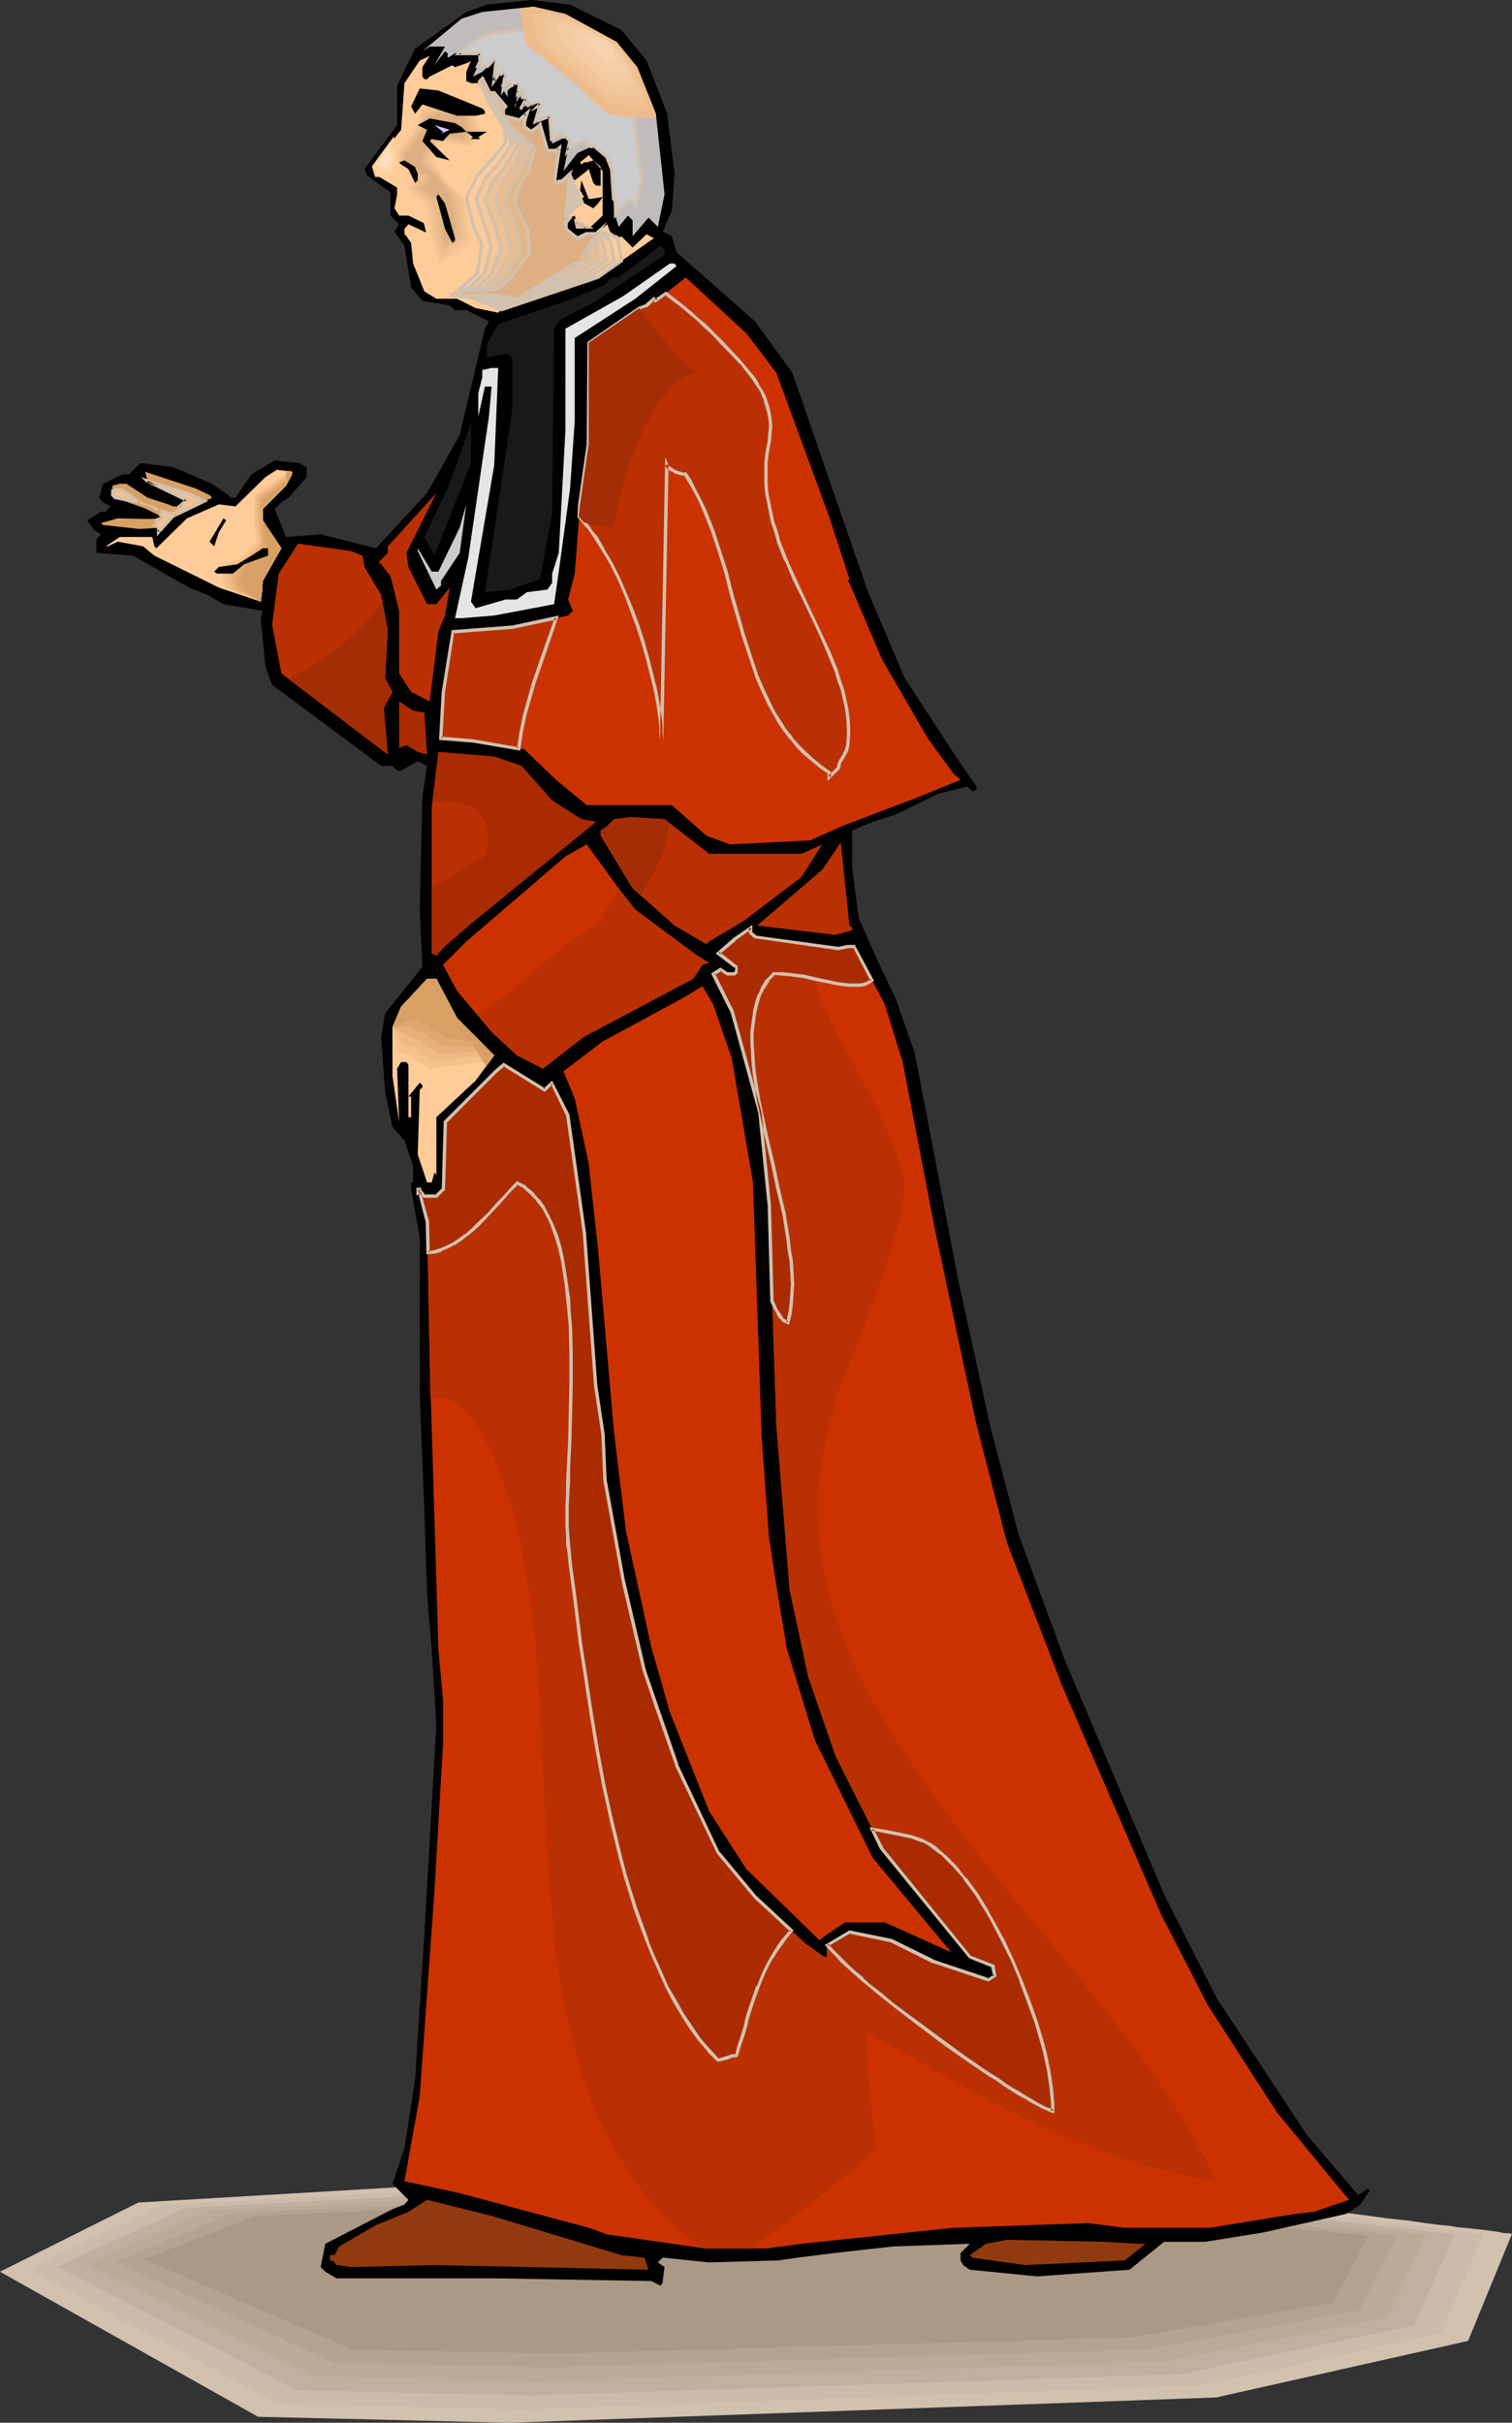 <?xml version="1.0" encoding="UTF-8" standalone="no"?>
<svg
   version="1.0"
   width="97.156mm"
   height="155.668mm"
   id="svg105"
   sodipodi:docname="Priest 18.wmf"
   xmlns:inkscape="http://www.inkscape.org/namespaces/inkscape"
   xmlns:sodipodi="http://sodipodi.sourceforge.net/DTD/sodipodi-0.dtd"
   xmlns="http://www.w3.org/2000/svg"
   xmlns:svg="http://www.w3.org/2000/svg">
  <rect width="100%" height="100%" fill="#333333" stroke="none"/>
  <sodipodi:namedview
     id="namedview105"
     pagecolor="#ffffff"
     bordercolor="#000000"
     borderopacity="0.25"
     inkscape:showpageshadow="2"
     inkscape:pageopacity="0.0"
     inkscape:pagecheckerboard="0"
     inkscape:deskcolor="#d1d1d1"
     inkscape:document-units="mm" />
  <defs
     id="defs1">
    <pattern
       id="WMFhbasepattern"
       patternUnits="userSpaceOnUse"
       width="6"
       height="6"
       x="0"
       y="0" />
  </defs>
  <path
     style="fill:#d1c1af;fill-opacity:1;fill-rule:evenodd;stroke:none"
     d="M 113.247,530.18 33.603,534.867 0,551.672 l 62.682,35.227 61.228,1.454 171.405,-6.14 61.228,-13.735 10.662,-26.016 v 0 h -0.323 l -0.323,-0.162 h -0.485 -0.808 l -0.808,-0.162 -0.808,-0.162 -1.131,-0.162 -1.131,-0.162 -1.292,-0.162 -1.454,-0.162 -1.454,-0.162 -1.616,-0.162 -1.777,-0.162 -1.777,-0.323 -1.939,-0.162 -3.877,-0.485 -4.362,-0.646 -4.685,-0.485 -4.685,-0.646 -5.008,-0.646 -5.008,-0.646 -10.501,-1.293 -10.501,-1.293 -5.17,-0.646 -5.17,-0.485 -5.008,-0.646 -4.847,-0.646 -4.523,-0.485 -4.362,-0.485 -4.2,-0.485 -1.939,-0.162 -1.777,-0.323 -1.777,-0.162 -1.616,-0.162 -1.454,-0.162 -1.454,-0.162 -1.454,-0.162 h -1.131 l -1.131,-0.162 -0.969,-0.162 h -0.808 -0.808 l -0.485,-0.162 h -0.485 -82.552 l -62.843,3.07 z"
     id="path1" />
  <path
     style="fill:#ccbaaa;fill-opacity:1;fill-rule:evenodd;stroke:none"
     d="m 115.993,531.312 -76.575,4.201 -16.317,7.756 -16.155,7.756 30.21,16.321 30.048,16.321 59.128,1.454 82.391,-2.909 82.391,-2.909 29.402,-6.302 29.402,-6.464 5.17,-11.958 5.17,-12.119 v 0 h -0.323 -0.323 -0.485 l -0.646,-0.162 h -0.808 l -0.808,-0.162 -1.131,-0.162 -1.131,-0.162 -1.131,-0.162 -1.454,-0.162 -1.454,-0.162 -1.616,-0.162 -1.615,-0.162 -1.616,-0.323 -1.777,-0.162 -3.877,-0.485 -4.2,-0.485 -4.362,-0.485 -4.685,-0.646 -4.685,-0.485 -5.008,-0.646 -10.016,-1.131 -10.178,-1.293 -5.008,-0.485 -4.847,-0.485 -4.847,-0.646 -4.685,-0.485 -4.362,-0.485 -4.2,-0.485 -3.877,-0.485 -1.939,-0.162 -1.777,-0.162 -1.615,-0.162 -1.616,-0.162 -1.454,-0.162 -1.454,-0.162 -1.292,-0.162 -1.131,-0.162 h -1.131 l -0.808,-0.162 h -0.808 -0.808 -0.485 -0.485 -79.321 l -60.42,2.747 z"
     id="path2" />
  <path
     style="fill:#c1afa0;fill-opacity:1;fill-rule:evenodd;stroke:none"
     d="m 118.578,532.281 -73.506,3.878 -15.509,7.11 -15.67,7.11 29.079,15.028 14.54,7.433 14.378,7.595 28.271,0.646 28.433,0.646 158.32,-5.171 28.271,-5.979 28.11,-5.817 10.016,-22.138 h -0.162 -0.162 -0.323 l -0.646,-0.162 h -0.485 l -0.808,-0.162 h -0.808 l -0.969,-0.162 -1.131,-0.162 -1.131,-0.162 -1.292,-0.162 -1.454,-0.162 -1.454,-0.162 -1.616,-0.162 -3.393,-0.323 -3.716,-0.485 -4.039,-0.485 -4.2,-0.485 -4.362,-0.485 -4.685,-0.485 -4.685,-0.646 -9.693,-0.97 -9.693,-1.131 -4.847,-0.485 -4.685,-0.646 -4.523,-0.485 -4.523,-0.485 -4.2,-0.485 -4.039,-0.323 -3.716,-0.485 -3.554,-0.323 -3.069,-0.323 -1.454,-0.162 h -1.292 l -1.292,-0.162 -1.131,-0.162 h -0.969 l -0.969,-0.162 h -0.808 -0.646 l -0.485,-0.162 h -0.323 -76.413 l -28.918,1.454 -29.079,1.293 3.554,-0.646 z"
     id="path3" />
  <path
     style="fill:#bcaa99;fill-opacity:1;fill-rule:evenodd;stroke:none"
     d="m 121.325,533.251 -35.38,1.778 -35.218,1.778 -29.887,12.927 27.948,13.735 27.787,13.574 54.119,1.293 37.964,-1.293 37.964,-1.131 75.929,-2.424 54.281,-10.665 4.685,-10.019 4.847,-10.18 h -0.162 -0.162 -0.323 -0.485 l -0.646,-0.162 h -0.646 l -0.808,-0.162 h -0.969 l -1.131,-0.162 -1.131,-0.162 -1.131,-0.162 -1.454,-0.162 -1.292,-0.162 -1.616,-0.162 -3.231,-0.323 -3.554,-0.323 -3.877,-0.485 -4.039,-0.485 -4.2,-0.485 -4.362,-0.485 -4.523,-0.323 -9.37,-1.131 -9.208,-0.97 -4.685,-0.485 -4.523,-0.485 -4.362,-0.485 -4.362,-0.323 -4.039,-0.485 -3.877,-0.323 -3.554,-0.485 -3.393,-0.323 h -1.454 l -1.616,-0.323 -2.585,-0.162 -1.131,-0.162 h -1.131 l -0.969,-0.162 h -0.808 -0.808 -0.646 l -0.485,-0.162 h -0.323 -73.182 l -27.787,1.293 -27.787,1.131 z"
     id="path4" />
  <path
     style="fill:#b5a391;fill-opacity:1;fill-rule:evenodd;stroke:none"
     d="m 123.909,534.22 -33.764,1.616 -33.603,1.616 -28.594,11.796 26.494,12.281 26.656,12.281 51.858,1.131 145.396,-4.363 26.01,-4.686 25.848,-4.848 4.523,-9.211 4.685,-9.049 h -0.323 -0.323 l -0.485,-0.162 h -0.485 -0.646 l -0.808,-0.162 h -0.969 l -0.969,-0.162 -1.131,-0.162 -1.131,-0.162 h -1.292 l -2.908,-0.323 -3.069,-0.323 -3.393,-0.323 -3.716,-0.323 -3.877,-0.485 -4.039,-0.323 -4.2,-0.485 -4.362,-0.485 -8.724,-0.808 -9.047,-0.97 -8.724,-0.808 -4.2,-0.485 -4.039,-0.323 -3.877,-0.323 -3.716,-0.485 -3.554,-0.323 -3.231,-0.323 -2.746,-0.162 -2.585,-0.162 -1.131,-0.162 -0.969,-0.162 h -0.969 -0.808 l -0.808,-0.162 h -0.485 -0.969 -70.113 l -26.494,0.97 -26.656,1.131 3.231,-0.646 z"
     id="path5" />
  <path
     style="fill:#aa9984;fill-opacity:1;fill-rule:evenodd;stroke:none"
     d="m 126.656,535.351 -64.459,2.747 -27.302,10.503 50.727,21.976 49.758,0.97 138.611,-3.878 49.758,-8.403 8.562,-16.321 h -0.162 -0.485 l -0.323,-0.162 h -0.485 l -0.808,-0.162 h -0.646 -0.969 l -0.808,-0.162 -1.131,-0.162 h -1.131 l -1.131,-0.162 -2.746,-0.323 -3.069,-0.162 -3.231,-0.485 -3.393,-0.162 -3.716,-0.323 -3.877,-0.485 -4.039,-0.323 -4.2,-0.485 -8.401,-0.808 -8.562,-0.808 -8.401,-0.646 -4.039,-0.485 -3.877,-0.323 -3.716,-0.323 -3.393,-0.323 -3.393,-0.323 -3.069,-0.162 -2.746,-0.323 h -1.292 l -1.131,-0.162 h -1.131 l -0.969,-0.162 h -0.808 -0.808 l -0.646,-0.162 h -0.646 -0.808 -66.882 l -50.727,1.778 z"
     id="path6" />
  <path
     style="fill:#000000;fill-opacity:1;fill-rule:evenodd;stroke:none"
     d="m 150.888,7.272 6.139,7.433 5.008,12.927 1.777,14.543 -0.646,9.049 -1.777,3.878 v 0.485 l -0.485,0.646 2.262,1.131 1.131,3.878 19.063,16.805 9.047,12.443 18.417,53.325 8.885,20.845 12.439,19.068 5.008,7.272 v 0.646 l -0.646,0.485 h -0.323 l -1.292,-1.131 -7.108,1.778 -10.178,5.009 -5.654,1.778 -5.008,2.101 v 9.049 l 1.616,12.281 4.523,10.18 4.523,9.534 4.523,12.927 10.662,55.587 7.754,35.388 6.785,25.855 11.147,30.379 24.233,57.203 12.763,25.208 21.971,33.288 12.439,14.543 2.262,-1.616 0.485,0.485 -2.262,3.393 -3.393,2.262 -7.916,1.778 -12.278,2.747 -14.055,2.262 h -10.016 l -8.401,6.787 -22.456,1.616 -16.317,-1.616 -1.616,-1.131 -0.646,-1.131 v -1.778 l 2.262,-2.262 -18.578,0.646 -14.54,1.616 -8.885,1.131 -4.523,0.646 -16.801,0.485 -10.824,-1.131 h -0.485 l -1.131,1.131 1.616,1.131 -0.485,3.878 -0.485,0.646 -2.262,-1.131 -37.157,-0.646 H 81.745 l -2.746,-1.616 -1.131,-1.131 1.131,-5.656 16.317,-8.403 2.908,-1.131 0.969,-1.131 -3.877,-3.878 2.908,-8.564 2.585,-16.805 2.262,-35.388 2.908,-50.578 -1.131,-18.583 -1.131,-13.412 -0.646,-19.553 -1.131,-29.248 v -37.651 l -2.1,-11.796 v -1.616 H 100.323 v -4.04 l -2.1,-6.14 -2.908,-3.232 -1.777,-8.564 -0.969,-13.412 0.969,-5.656 9.047,-11.311 -0.646,-13.897 0.646,-27.47 1.131,-7.433 -2.262,-1.131 -4.039,2.262 H 96.446 l -1.131,-1.131 h -2.746 l -26.494,-19.714 -1.616,-4.363 -1.131,-11.796 0.485,-1.778 -9.531,-1.616 -3.877,-2.262 -4.523,-1.778 -13.57,-7.756 -8.885,-0.646 v -3.393 l 1.131,-1.131 -1.616,-0.97 -1.777,-2.424 3.393,-2.101 h 1.131 l 1.131,-1.293 -1.777,-0.97 -0.969,-1.131 0.969,-3.393 4.685,-2.262 h 1.616 l 2.746,-2.747 7.916,0.97 9.531,4.04 3.877,2.747 0.646,0.646 h 1.131 l 3.877,-5.656 5.654,-3.393 5.977,0.646 1.777,0.97 v 2.424 l -4.362,5.009 -1.777,1.131 -1.616,1.616 2.746,6.787 8.401,-0.646 13.409,3.393 12.439,-13.412 7.916,-14.058 6.139,-25.855 0.969,-1.778 -5.493,-2.747 h -2.746 l -1.292,-1.131 -6.624,-1.131 -2.746,-3.232 -1.616,-10.18 -2.423,-3.393 1.131,-1.778 -2.1,-2.101 V 46.7 L 89.176,42.66 88.53,41.044 96.446,30.379 v -9.534 l 4.362,-9.049 12.439,-8.888 5.008,-1.778 L 128.917,0 l 9.531,1.131 z"
     id="path7" />
  <path
     style="fill:#c1bcbc;fill-opacity:1;fill-rule:evenodd;stroke:none"
     d="m 149.758,10.18 5.008,6.14 4.523,11.311 2.1,19.553 -1.616,7.918 -2.262,-2.262 -3.877,4.525 V 53.487 l -1.131,-1.131 -2.262,2.747 -1.131,-3.878 -0.485,-10.18 -1.131,-2.909 -3.393,-2.747 -3.877,1.778 -3.393,4.363 1.616,-7.272 -1.131,-0.97 -3.231,1.616 -0.646,-6.787 -3.877,1.778 1.131,-4.04 0.485,-0.485 -0.485,-0.646 -3.393,1.131 -1.131,1.131 1.777,-2.747 -0.646,-0.646 h -1.131 l -1.131,1.778 v 0.97 l 1.131,-5.494 -0.646,-0.646 -1.131,0.646 -1.131,1.131 v 1.616 l -1.616,-2.747 1.131,-2.262 -0.485,-0.646 h -1.292 l -0.969,1.778 0.485,-4.525 -0.485,-0.485 -2.908,2.747 -2.262,1.131 1.777,-3.878 v -1.778 h -6.139 l -1.777,1.131 v -1.131 l -0.646,-0.485 -2.585,3.393 2.585,-4.525 h -3.716 l -1.777,1.131 9.531,-7.918 5.008,-1.616 12.439,-1.293 7.754,1.778 z"
     id="path8" />
  <path
     style="fill:#ffcc99;fill-opacity:1;fill-rule:evenodd;stroke:none"
     d="m 102.585,18.583 0.485,0.646 h 0.646 l 0.646,-0.646 5.493,-2.747 0.646,0.485 3.231,-1.131 0.646,-0.485 -1.131,2.747 v 2.262 l 1.131,0.485 h 1.777 l 0.969,-0.97 1.616,3.232 h 1.292 l 2.746,3.393 -0.485,0.485 v 1.778 l 3.877,1.131 1.777,-1.616 -0.646,1.616 v 1.616 l 1.615,1.131 1.777,-1.131 0.485,-0.485 1.777,6.14 h 2.1 l 0.646,-0.485 -1.131,7.756 0.485,0.646 1.777,-0.646 2.262,-2.262 v -0.485 l -0.646,1.131 v 0.485 l 1.131,1.131 2.908,-2.262 0.485,-0.485 1.131,3.393 0.646,0.646 h 1.131 v -4.525 l -1.777,-1.616 -1.616,0.485 h -0.646 l -0.646,0.485 -0.323,-0.485 1.615,-1.293 0.485,-0.485 3.393,3.878 v 10.827 l -2.908,2.747 h -3.231 l -0.646,-2.747 -1.131,0.485 -1.131,1.131 v 1.616 l 2.908,2.262 2.262,-0.97 h 2.262 l 2.746,-2.424 0.646,1.778 2.1,1.616 0.646,-0.485 2.746,2.747 3.393,-3.232 1.777,0.97 -13.57,9.534 -23.586,7.918 -0.646,0.646 -5.493,-1.131 -4.523,-2.262 h -5.008 L 103.069,70.777 100.323,63.99 99.838,58.981 98.707,57.365 98.223,56.88 v -1.293 l 0.969,-1.131 5.17,2.424 0.485,-0.646 v -1.131 l -5.654,-2.747 h -2.262 L 95.8,50.578 96.446,47.185 v -1.616 l -5.654,-3.393 v -2.262 l 6.624,-8.403 0.808,-11.311 3.716,-5.494 2.423,-1.131 -1.777,2.747 z"
     id="path9" />
  <path
     style="fill:#ffcc99;fill-opacity:1;fill-rule:evenodd;stroke:none"
     d="m 101.454,25.693 -0.808,5.009 -3.393,3.878 -1.939,3.878 1.939,2.262 1.939,3.07 -1.292,1.939 3.877,3.878 2.585,10.342 2.1,5.333 8.724,-4.525 -0.485,-11.635 -5.654,-4.525 -3.069,-6.14 1.939,-3.07 7.593,0.808 2.262,-3.555 -2.262,-5.333 -11.309,-2.585 h -0.162 l -0.323,0.162 -1.131,0.485 -0.485,0.162 -0.485,0.162 -0.162,0.162 h -0.162 z"
     id="path10" />
  <path
     style="fill:#f9c696;fill-opacity:1;fill-rule:evenodd;stroke:none"
     d="m 101.939,26.339 -0.485,2.424 -0.485,2.262 -1.616,1.939 -1.616,1.778 -1.939,3.393 0.808,1.293 0.808,0.97 1.454,1.616 1.292,1.616 -1.292,2.101 2.1,1.939 1.939,1.939 1.131,4.848 1.131,4.848 0.808,2.424 0.646,2.424 3.877,-2.262 3.877,-2.262 -0.485,-5.333 -0.323,-5.494 -2.423,-2.101 -2.423,-2.262 -1.777,-2.747 -1.777,-3.07 2.1,-3.878 7.593,0.97 1.131,-1.616 0.969,-1.454 -0.969,-2.585 -0.969,-2.424 -5.17,-1.293 -5.331,-1.131 v 0.162 l -0.323,0.162 -1.131,0.485 -0.485,0.162 -0.485,0.162 -0.162,0.162 v 0 z"
     id="path11" />
  <path
     style="fill:#f2c191;fill-opacity:1;fill-rule:evenodd;stroke:none"
     d="m 102.423,26.986 -0.969,4.201 -1.616,1.939 -1.454,1.939 -1.939,2.909 1.131,2.262 1.939,1.616 1.777,1.616 -0.646,1.131 -0.808,1.131 4.362,3.878 0.808,4.525 0.646,4.525 0.808,2.101 0.646,2.262 3.069,-2.262 3.231,-2.262 -0.808,-10.18 -4.362,-3.878 -1.777,-2.747 -2.1,-2.747 1.131,-2.424 1.131,-2.424 3.877,0.485 3.716,0.485 1.939,-2.585 -0.808,-2.262 -0.808,-2.424 -4.685,-0.97 -4.685,-1.131 -0.162,0.162 -0.323,0.162 -1.131,0.485 -0.485,0.162 -0.485,0.323 h -0.162 -0.162 z"
     id="path12" />
  <path
     style="fill:#edbc8c;fill-opacity:1;fill-rule:evenodd;stroke:none"
     d="m 102.908,27.47 -0.646,1.939 -0.485,1.939 -1.454,1.939 -1.454,1.939 -1.777,2.585 0.808,2.101 4.523,3.393 -1.616,2.424 2.262,1.939 2.1,1.939 0.646,4.201 0.485,4.201 1.131,4.04 5.008,-4.525 -0.969,-9.534 -3.554,-3.555 -4.2,-5.494 1.292,-2.747 1.131,-2.747 3.716,0.646 3.716,0.646 0.969,-1.293 0.808,-1.131 -1.454,-4.201 -8.401,-1.778 v 0.162 l -0.323,0.162 -1.131,0.485 -0.485,0.162 -0.485,0.162 h -0.162 z"
     id="path13" />
  <path
     style="fill:#e5b787;fill-opacity:1;fill-rule:evenodd;stroke:none"
     d="m 103.392,28.117 -0.646,1.778 -0.646,1.778 -1.292,1.778 -1.292,1.939 -0.808,1.131 -0.969,0.97 0.162,1.131 0.323,0.97 2.585,1.778 2.746,1.616 -0.808,1.454 -0.969,1.293 4.685,3.878 0.162,3.878 0.323,3.878 0.808,3.393 3.877,-4.201 -0.646,-4.525 -0.646,-4.363 -2.746,-3.393 -4.685,-5.171 1.292,-3.07 1.292,-3.232 3.716,0.646 3.716,0.646 0.808,-0.808 0.969,-0.97 -1.292,-4.04 -7.27,-1.293 h -0.162 l -0.323,0.162 -1.131,0.646 -0.485,0.162 -0.485,0.162 h -0.162 z"
     id="path14" />
  <path
     style="fill:#ddaf82;fill-opacity:1;fill-rule:evenodd;stroke:none"
     d="m 103.877,28.763 -1.292,3.07 -2.585,3.717 -1.616,1.778 v 2.101 l 6.3,3.393 -1.939,2.909 4.847,3.878 v 7.272 l 0.485,2.747 2.746,-4.201 -1.615,-8.08 -1.939,-3.232 -5.17,-4.686 2.746,-7.272 7.431,1.454 1.616,-1.454 -0.969,-3.555 -6.3,-1.131 h -0.162 l -0.323,0.323 -1.131,0.485 -0.485,0.162 -0.323,0.162 -0.323,0.162 z"
     id="path15" />
  <path
     style="fill:#000000;fill-opacity:1;fill-rule:evenodd;stroke:none"
     d="m 117.124,26.339 0.646,0.646 v 0.646 l -2.262,0.485 h -4.523 l -8.401,-2.747 -1.777,2.262 -0.969,-1.778 2.1,-4.363 4.523,0.485 z"
     id="path16" />
  <path
     style="fill:#ffffff;fill-opacity:1;fill-rule:evenodd;stroke:none"
     d="m 102.585,23.108 9.047,2.747 z"
     id="path17" />
  <path
     style="fill:#000000;fill-opacity:1;fill-rule:evenodd;stroke:none"
     d="m 112.116,30.864 1.131,1.131 h 5.008 l -2.1,1.293 0.485,0.485 h -2.262 l 0.485,-0.485 -1.616,-1.293 -4.039,0.485 -1.616,1.778 -2.746,-0.485 -0.485,0.485 4.847,4.686 -3.231,-0.808 -3.393,-3.878 1.131,-2.747 -2.262,-1.131 2.908,-1.616 6.139,1.131 z"
     id="path18" />
  <path
     style="fill:#ccccff;fill-opacity:1;fill-rule:evenodd;stroke:none"
     d="m 107.108,32.48 0.485,-0.485 -2.1,-1.616 3.716,1.131 z"
     id="path19" />
  <path
     style="fill:#000000;fill-opacity:1;fill-rule:evenodd;stroke:none"
     d="m 101.454,42.175 v 1.616 l -0.646,0.646 -1.616,-3.393 -1.777,-1.131 -0.485,-0.485 1.292,-0.485 2.585,1.616 z"
     id="path20" />
  <path
     style="fill:#000000;fill-opacity:1;fill-rule:evenodd;stroke:none"
     d="m 143.457,48.316 2.908,-0.485 -1.131,1.616 -1.131,1.131 -3.231,-1.778 -0.646,0.646 h -0.646 l 2.262,-1.616 -0.969,-1.616 0.323,-2.424 1.777,4.525 z"
     id="path21" />
  <path
     style="fill:#000000;fill-opacity:1;fill-rule:evenodd;stroke:none"
     d="m 125.525,56.234 v -8.403 l 1.777,-1.616 -1.777,5.494 z"
     id="path22" />
  <path
     style="fill:#000000;fill-opacity:1;fill-rule:evenodd;stroke:none"
     d="m 110.501,57.85 v 0.646 l -0.646,0.485 -1.777,-3.393 -2.1,-7.756 0.485,-0.646 1.616,2.262 z"
     id="path23" />
  <path
     style="fill:#191919;fill-opacity:1;fill-rule:evenodd;stroke:none"
     d="m 161.389,61.889 -17.286,11.635 -7.916,4.04 -1.616,2.262 -0.485,44.922 -2.908,15.836 -7.27,2.585 -6.139,0.646 6.624,-44.276 V 87.098 l -1.131,-1.131 -4.523,0.646 -0.485,0.485 v -3.393 l 1.131,-2.101 1.616,-2.909 18.094,-6.14 7.754,-3.393 1.777,-1.778 h 1.616 l 10.178,-7.756 0.969,1.131 z"
     id="path24" />
  <path
     style="fill:#e5e5e5;fill-opacity:1;fill-rule:evenodd;stroke:none"
     d="m 164.297,64.636 -10.016,7.918 -14.701,9.534 v 20.199 l -1.131,16.321 -2.746,20.199 -1.131,7.918 -14.54,2.747 -7.916,0.646 h -1.616 l 3.231,-14.705 5.008,-34.257 0.646,-7.272 h -1.616 l -1.615,7.272 v -5.656 l 0.969,-3.878 v -1.778 l 2.262,-0.485 h 1.616 l -0.969,23.592 -5.654,33.126 1.131,1.616 7.27,-2.101 h 2.746 l 2.423,-1.778 5.008,-0.646 1.131,-1.616 v -2.262 l 1.615,-5.009 1.616,-29.733 V 79.826 l 14.055,-7.918 11.309,-7.918 h 1.131 z"
     id="path25" />
  <path
     style="fill:#cc3200;fill-opacity:1;fill-rule:evenodd;stroke:none"
     d="m 188.53,90.491 12.763,34.742 5.008,15.351 -0.485,0.485 0.485,0.485 7.916,18.583 11.147,19.229 6.139,8.403 1.777,1.616 -11.147,4.525 -17.447,6.625 -7.916,3.555 -19.548,0.97 -5.654,-2.101 -8.401,-7.433 h -20.678 l -7.431,-6.14 -7.754,-7.433 -12.439,-2.101 -7.754,-0.485 0.485,-11.311 2.262,-14.705 14.54,-0.97 13.57,-2.909 1.131,-1.131 -1.131,-2.747 1.616,-6.302 1.292,-16.805 2.1,-14.705 V 83.219 l 12.278,-8.403 1.777,-0.646 1.777,-1.616 0.485,0.485 7.27,-5.656 14.701,13.574 z"
     id="path26" />
  <path
     style="fill:#191919;fill-opacity:1;fill-rule:evenodd;stroke:none"
     d="m 105.493,134.929 -2.423,-4.525 6.139,-12.927 5.17,-14.705 v 9.695 z"
     id="path27" />
  <path
     style="fill:#ffcc99;fill-opacity:1;fill-rule:evenodd;stroke:none"
     d="m 69.467,117.962 -5.654,5.656 v 2.747 l 4.523,6.787 -4.523,7.918 -0.485,5.009 -10.178,-3.393 -15.67,-7.756 -2.746,-2.262 -6.139,-1.131 -2.423,1.131 h -0.485 l 3.393,-2.262 h 7.916 l 0.485,2.262 0.485,0.485 7.431,-7.272 7.754,-3.393 4.039,0.485 7.27,-7.11 2.746,-1.778 3.877,0.485 z"
     id="path28" />
  <path
     style="fill:#ffcc99;fill-opacity:1;fill-rule:evenodd;stroke:none"
     d="m 68.982,114.891 -7.754,5.333 v 6.302 l 0.485,4.686 -5.008,4.848 H 56.058 l -0.646,0.162 -0.808,0.323 -0.646,0.323 -0.323,0.485 -0.323,0.323 -0.162,0.485 -0.162,0.646 -0.162,0.808 0.162,0.808 v 0.485 l 0.162,0.646 0.323,0.646 0.162,0.646 9.693,3.232 0.485,-5.009 4.523,-7.918 -4.523,-6.787 v -2.747 l 5.654,-5.656 1.454,-2.747 -0.323,-0.808 H 69.628 Z"
     id="path29" />
  <path
     style="fill:#f7c18e;fill-opacity:1;fill-rule:evenodd;stroke:none"
     d="m 69.144,115.214 -7.431,5.171 v 6.464 l 0.323,2.262 0.323,2.262 -2.262,2.424 -2.1,2.262 h -0.162 -0.485 l -0.646,0.162 -0.808,0.323 -0.808,0.485 -0.323,0.323 -0.323,0.485 -0.162,0.485 -0.162,0.646 -0.162,0.646 0.162,0.808 v 0.646 l 0.162,0.646 0.646,1.293 4.2,1.616 4.2,1.454 0.323,-2.424 0.162,-2.585 2.262,-4.04 2.262,-3.878 -2.262,-3.393 -2.262,-3.393 v -2.747 l 1.454,-1.454 1.454,-1.454 2.746,-2.747 1.454,-2.747 -0.162,-0.323 -0.162,-0.485 H 70.113 69.628 l -0.323,0.485 z"
     id="path30" />
  <path
     style="fill:#efba84;fill-opacity:1;fill-rule:evenodd;stroke:none"
     d="m 69.305,115.699 -3.554,2.424 -3.554,2.424 v 3.393 3.232 l 0.808,4.525 -1.939,2.262 -1.939,2.262 h -0.162 -0.485 l -0.808,0.162 -0.646,0.323 -0.808,0.485 -0.323,0.323 -0.323,0.323 -0.162,0.646 -0.162,0.485 -0.162,0.808 0.162,0.808 v 0.485 l 0.162,0.646 0.646,1.293 3.554,1.616 3.716,1.454 0.323,-2.424 0.162,-2.585 2.262,-4.04 2.262,-3.878 -2.262,-3.393 -2.262,-3.393 v -2.747 l 1.454,-1.454 1.454,-1.454 2.746,-2.747 1.454,-2.747 -0.162,-0.323 -0.162,-0.485 H 70.113 69.628 l -0.323,0.646 z"
     id="path31" />
  <path
     style="fill:#e8af7a;fill-opacity:1;fill-rule:evenodd;stroke:none"
     d="m 69.305,116.022 -6.624,4.848 v 3.232 l 0.162,3.393 0.323,2.262 0.323,2.262 -3.231,4.201 h -0.162 -0.485 l -0.646,0.162 -0.808,0.323 -0.808,0.485 -0.323,0.323 -0.323,0.485 -0.162,0.485 -0.162,0.646 -0.162,0.646 0.162,0.808 0.323,1.293 0.323,1.293 1.616,0.808 1.616,0.646 3.069,1.454 0.323,-2.424 0.162,-2.585 2.262,-4.04 2.262,-3.878 -2.262,-3.393 -2.262,-3.393 v -2.747 l 1.454,-1.454 1.454,-1.454 2.746,-2.747 1.454,-2.747 -0.162,-0.323 -0.162,-0.485 H 70.113 69.628 l -0.162,0.808 z"
     id="path32" />
  <path
     style="fill:#e0a870;fill-opacity:1;fill-rule:evenodd;stroke:none"
     d="m 69.467,116.507 -3.069,2.262 -3.231,2.262 0.162,3.393 v 1.616 1.616 l 0.646,4.525 -1.292,2.101 -1.292,2.101 h -0.162 -0.485 l -0.646,0.162 -0.808,0.323 -0.808,0.485 -0.323,0.323 -0.323,0.485 -0.162,0.485 -0.162,0.485 v 0.808 0.808 0.646 l 0.162,0.646 0.646,1.131 5.008,2.909 0.323,-2.424 0.162,-2.585 2.262,-4.04 2.262,-3.878 -2.262,-3.393 -2.262,-3.393 v -2.747 l 1.454,-1.454 1.454,-1.454 2.746,-2.747 1.454,-2.747 -0.162,-0.323 -0.162,-0.485 H 70.113 69.628 Z"
     id="path33" />
  <path
     style="fill:#d8a065;fill-opacity:1;fill-rule:evenodd;stroke:none"
     d="m 69.628,116.992 -5.977,4.363 0.323,6.625 0.646,4.525 -2.1,4.04 h -0.646 l -0.646,0.162 -0.808,0.162 -0.646,0.485 -0.485,0.323 -0.162,0.485 -0.323,0.485 -0.162,0.646 v 0.646 0.808 0.646 l 0.323,0.646 0.485,1.293 3.877,2.747 0.485,-5.009 4.523,-7.918 -4.523,-6.787 v -2.747 l 5.654,-5.656 1.454,-2.747 -0.323,-0.808 H 69.628 Z"
     id="path34" />
  <path
     style="fill:#d8a065;fill-opacity:1;fill-rule:evenodd;stroke:none"
     d="m 50.888,120.224 0.646,0.646 -9.531,4.363 -3.393,4.04 v -1.131 l -4.685,0.323 -8.885,-0.97 -0.485,-0.485 4.039,-1.131 7.27,0.162 3.231,-0.162 -0.646,-0.808 -3.231,-1.616 -7.27,-2.585 -0.646,-0.646 v -2.262 l 1.777,-0.485 h 1.616 l 5.17,3.393 5.008,1.616 1.131,0.485 h 1.616 l 1.777,-1.616 -9.531,-4.525 -0.646,-2.262 12.278,4.04 z"
     id="path35" />
  <path
     style="fill:#ba3002;fill-opacity:1;fill-rule:evenodd;stroke:none"
     d="m 99.192,137.676 4.523,9.049 h 2.262 l 3.231,-4.04 -1.131,6.787 -1.616,3.878 -2.1,16.967 -4.523,-2.262 -2.908,-4.525 v -15.19 l -2.1,-8.403 -2.262,-2.909 -0.646,-0.485 2.262,-2.262 v -1.616 l 11.793,-12.927 -7.27,14.543 z"
     id="path36" />
  <path
     style="fill:#cccccc;fill-opacity:1;fill-rule:evenodd;stroke:none"
     d="m 107.108,141.069 v 1.131 l -1.131,0.97 -4.523,-9.372 v -0.646 l 3.393,5.656 h 1.615 l 5.17,-10.665 1.615,-5.656 -1.615,11.796 z"
     id="path37" />
  <path
     style="fill:#000000;fill-opacity:1;fill-rule:evenodd;stroke:none"
     d="m 53.15,129.273 -1.131,3.393 -1.131,-1.131 3.393,-5.656 0.646,0.485 z"
     id="path38" />
  <path
     style="fill:#ba3002;fill-opacity:1;fill-rule:evenodd;stroke:none"
     d="m 88.045,134.929 0.485,2.747 4.039,6.787 1.616,8.403 -0.646,11.796 1.777,3.393 -2.1,3.878 0.969,11.311 -25.848,-19.714 -2.262,-11.796 1.616,-12.443 4.685,-7.272 12.763,1.778 z"
     id="path39" />
  <path
     style="fill:#000000;fill-opacity:1;fill-rule:evenodd;stroke:none"
     d="m 65.105,134.929 -5.816,2.101 -2.746,2.262 h -3.877 l -0.646,-0.485 1.131,-1.131 4.523,-0.646 5.17,-3.232 0.969,-0.646 h 1.292 z"
     id="path40" />
  <path
     style="fill:#aa2b00;fill-opacity:1;fill-rule:evenodd;stroke:none"
     d="m 103.069,173.064 0.646,10.18 -2.262,-0.646 -2.746,-1.616 -1.777,0.646 v -11.311 l 3.393,2.262 z"
     id="path41" />
  <path
     style="fill:#ba3002;fill-opacity:1;fill-rule:evenodd;stroke:none"
     d="m 126.656,185.991 7.431,8.403 7.108,4.525 3.554,0.646 -30.372,24.723 -6.3,5.494 -2.1,2.262 -1.131,-0.485 v -35.55 l 1.615,-13.412 13.57,1.131 z"
     id="path42" />
  <path
     style="fill:#ba3002;fill-opacity:1;fill-rule:evenodd;stroke:none"
     d="m 172.213,207.321 h 22.456 l 5.008,-2.262 -5.008,7.918 -14.055,10.665 -8.401,5.009 -0.646,0.646 -7.754,-4.525 -10.178,-9.049 -7.754,-12.766 v -1.293 l 1.616,-1.131 1.615,-1.616 4.039,-0.485 8.239,0.485 z"
     id="path43" />
  <path
     style="fill:#ba3002;fill-opacity:1;fill-rule:evenodd;stroke:none"
     d="m 206.946,225.258 v 0.646 l -4.039,1.131 -19.063,-2.262 15.832,-13.574 4.523,-6.625 2.1,20.199 z"
     id="path44" />
  <path
     style="fill:#cc3200;fill-opacity:1;fill-rule:evenodd;stroke:none"
     d="m 154.281,220.895 15.024,11.15 2.908,1.778 -1.616,0.485 -2.262,3.393 -26.494,14.058 -10.016,7.756 -6.3,-3.232 -6.139,-5.656 -8.401,-10.019 -3.393,-6.302 5.654,-5.656 24.071,-20.684 5.17,-2.909 7.754,10.665 z"
     id="path45" />
  <path
     style="fill:#cc3200;fill-opacity:1;fill-rule:evenodd;stroke:none"
     d="m 183.36,227.52 20.194,2.909 2.262,-0.646 h 1.615 l 7.431,14.058 4.362,14.058 7.916,41.044 10.016,47.023 7.431,28.763 13.409,34.742 24.071,55.587 11.309,21.976 16.801,26.016 17.447,21.168 -8.562,2.909 -4.362,0.485 -20.84,3.393 h -20.678 l -9.047,-1.131 -32.633,1.131 -36.834,3.878 -8.401,1.131 h -15.186 l -23.586,-3.393 -4.523,-1.616 -31.341,-8.403 -13.409,-2.909 3.716,-20.684 3.554,-49.447 2.1,-36.035 v -10.665 l -1.131,-12.443 -0.969,-32.48 -1.131,-37.166 -0.646,-34.096 -1.777,-6.787 h -0.485 v -1.131 h 0.485 v 0.485 l 1.131,1.293 h 2.908 l 1.616,-1.778 0.485,-16.321 12.439,-12.281 1.777,-1.616 10.016,6.14 1.777,-1.778 3.877,7.918 3.877,28.602 2.908,37.004 1.616,11.796 0.485,11.311 4.523,24.723 5.17,21.33 3.231,9.534 4.523,13.574 10.178,21.33 8.885,10.665 12.278,11.311 4.523,3.232 h 0.646 v -2.747 l 5.493,-3.393 10.178,2.101 10.178,5.171 13.409,4.525 1.616,-1.131 -0.485,-2.262 -5.654,-2.262 -21.325,-26.339 -11.309,-22.461 -6.624,-19.229 -4.523,-21.168 -3.231,-40.075 -1.777,-53.325 -2.262,-22.461 -6.785,-24.562 -4.523,-9.049 1.777,-1.131 1.777,1.131 h 1.615 l 0.485,-0.485 v -1.293 l -4.362,-3.232 3.877,-3.393 3.877,-2.909 v 1.293 z"
     id="path46" />
  <path
     style="fill:#ffcc99;fill-opacity:1;fill-rule:evenodd;stroke:none"
     d="m 110.985,247.234 9.047,9.049 -4.523,6.14 -9.531,8.888 v 14.058 l -0.485,-0.646 -0.646,2.424 h -1.131 l -2.262,-6.787 0.485,-15.674 0.646,-0.646 v -0.485 l -0.646,-0.646 -2.746,3.393 h 0.646 v 5.009 h -0.646 v -12.766 l -0.485,-0.646 h -1.292 l -0.969,1.616 0.485,12.927 -1.616,-11.15 v -11.796 l 2.1,-5.009 6.3,-6.787 h 2.262 z"
     id="path47" />
  <path
     style="fill:#cc3200;fill-opacity:1;fill-rule:evenodd;stroke:none"
     d="m 177.706,256.93 5.17,30.218 2.1,61.728 1.777,24.239 1.777,11.796 2.585,15.513 6.785,22.138 14.055,28.602 19.063,22.946 -16.155,-7.272 h -9.693 l -5.008,3.393 -1.131,0.97 -17.771,-17.29 -9.047,-14.058 -9.531,-24.077 -4.523,-15.836 -6.139,-28.117 -2.908,-24.077 -3.877,-44.438 -2.262,-20.684 -3.393,-15.836 -2.746,-6.625 9.531,-7.272 8.401,-4.525 11.309,-6.14 4.523,-2.747 2.585,4.363 z"
     id="path48" />
  <path
     style="fill:#913a0f;fill-opacity:1;fill-rule:evenodd;stroke:none"
     d="m 150.888,547.632 5.654,0.646 0.969,2.909 -29.564,-0.646 -22.456,-0.485 -20.355,0.485 -3.393,-0.485 -0.969,-1.131 h -0.646 v -1.293 h 1.131 l 1.131,-2.101 8.885,-5.171 7.916,-3.232 4.523,-2.909 15.67,3.878 z"
     id="path49" />
  <path
     style="fill:#913a0f;fill-opacity:1;fill-rule:evenodd;stroke:none"
     d="m 276.575,544.885 h 1.616 l -5.008,4.04 -24.233,1.131 -12.763,-1.778 -0.646,-0.646 3.877,-2.747 5.17,-0.97 23.586,0.485 z"
     id="path50" />
  <path
     style="fill:#ba3002;fill-opacity:1;fill-rule:evenodd;stroke:none"
     d="m 104.523,339.826 0.969,-0.323 h 0.808 0.969 l 0.808,0.162 0.969,0.162 0.808,0.485 0.969,0.485 0.808,0.646 0.969,0.808 0.969,0.97 0.808,0.97 0.969,1.131 0.808,1.454 0.969,1.454 0.808,1.778 0.969,1.778 1.131,2.585 1.131,2.747 0.969,2.747 0.969,2.747 0.969,2.747 0.808,2.909 1.454,5.817 1.131,6.14 0.969,6.302 0.808,6.302 0.808,6.464 0.485,6.625 0.485,6.787 0.646,13.412 0.323,6.948 0.323,6.787 0.808,13.735 0.485,6.787 0.646,6.787 0.646,6.787 0.969,6.464 1.131,6.464 1.454,6.464 1.615,6.14 0.808,3.07 0.969,2.909 1.131,3.07 1.131,2.909 1.292,2.909 1.292,2.747 1.454,2.747 1.454,2.747 1.615,2.585 1.616,2.585 1.777,2.585 1.939,2.424 1.939,2.424 2.262,2.262 2.262,2.262 2.262,2.101 2.585,2.101 2.585,2.101 v -0.162 l 0.646,0.162 h 11.309 l 1.939,-1.454 2.1,-1.454 4.362,-3.232 8.562,-6.625 2.1,-1.616 1.939,-1.616 1.939,-1.616 1.777,-1.454 1.616,-1.454 1.616,-1.454 1.292,-1.131 1.131,-1.131 -0.485,-3.393 -0.323,-3.555 -0.808,-7.272 -0.485,-7.11 -0.162,-3.555 v -3.393 l 4.847,2.747 5.008,2.747 10.016,5.656 10.339,5.656 5.17,2.585 5.331,2.585 5.331,2.424 5.331,2.262 5.493,2.101 5.493,1.939 5.493,1.778 5.654,1.454 5.654,1.293 5.654,0.97 -1.292,-2.747 -1.292,-2.747 -3.069,-5.494 -3.231,-5.494 -3.554,-5.494 -3.716,-5.494 -4.039,-5.494 -4.2,-5.494 -4.362,-5.494 -4.523,-5.656 -4.523,-5.494 -9.208,-11.15 -9.208,-11.15 -4.362,-5.656 -4.362,-5.817 -4.2,-5.656 -4.039,-5.817 -3.877,-5.817 -3.554,-5.817 -3.393,-5.817 -1.454,-3.07 -1.454,-2.909 -1.454,-3.07 -1.292,-2.909 -1.131,-3.07 -1.131,-3.07 -0.969,-3.07 -0.969,-3.07 -0.646,-3.07 -0.646,-3.07 -0.646,-3.232 -0.323,-3.07 -0.323,-3.07 -0.162,-3.232 v -3.232 -3.232 l 0.323,-3.232 0.485,-3.232 0.485,-3.232 0.646,-3.232 0.808,-3.393 1.131,-3.393 v -2.262 -0.162 l 0.162,-0.323 0.323,-0.646 0.323,-0.808 0.485,-1.131 0.485,-1.131 0.485,-1.454 0.646,-1.616 0.646,-1.616 0.808,-1.939 0.808,-1.939 0.808,-2.101 1.616,-4.363 1.777,-4.525 1.616,-4.848 1.616,-4.686 1.454,-4.525 0.646,-2.101 0.485,-2.101 0.646,-2.101 0.485,-1.939 0.323,-1.778 0.162,-1.616 0.323,-1.454 v -1.454 -1.131 l -0.162,-0.97 -0.969,-3.232 -0.969,-3.232 -1.292,-3.07 -1.292,-3.07 -1.292,-2.909 -1.454,-2.909 -3.069,-5.656 -3.069,-5.656 -3.069,-5.656 -1.292,-2.909 -1.454,-2.909 -1.292,-3.07 -0.969,-3.232 4.685,-8.241 -19.386,-2.747 -1.131,-0.97 v -1.293 l -3.877,2.909 -3.877,3.393 4.362,3.232 v 1.293 l -0.485,0.485 h -1.615 l -1.777,-1.131 -1.777,1.131 4.523,9.049 6.785,24.562 2.262,22.461 1.777,53.325 3.231,40.075 4.523,21.168 6.624,19.229 11.309,22.461 21.325,26.339 5.654,2.262 0.485,2.262 -1.616,1.131 -13.409,-4.525 -10.178,-5.171 -10.178,-2.101 -5.493,3.393 v 2.747 h -0.646 l -4.523,-3.232 -12.278,-11.311 -8.885,-10.665 -10.178,-21.33 -4.523,-13.574 -3.231,-9.534 -5.17,-21.33 -4.523,-24.723 -0.485,-11.311 -1.616,-11.796 -2.908,-37.004 -3.877,-28.602 -3.877,-7.918 -1.777,1.778 -10.016,-6.14 -1.777,1.616 -12.439,12.281 -0.485,16.321 -1.616,1.778 h -2.908 l -1.131,-1.293 v -0.485 h -0.485 v 1.131 h 0.485 l 1.777,6.787 0.646,34.096 z"
     id="path51" />
  <path
     style="fill:#ba3002;fill-opacity:1;fill-rule:evenodd;stroke:none"
     d="m 140.549,125.395 1.131,1.131 0.969,1.293 0.969,1.293 1.131,1.454 1.777,3.07 1.939,3.232 1.777,3.555 1.616,3.717 1.615,3.878 1.454,3.878 1.131,4.04 1.292,3.878 0.969,4.04 0.808,3.717 0.646,3.717 0.485,3.393 0.162,1.616 0.162,1.616 0.162,1.454 v 1.454 l 1.131,-68.03 0.162,0.485 0.323,0.323 0.646,0.485 0.808,0.323 1.454,0.485 0.646,0.162 h 0.485 l 1.292,2.262 1.292,2.262 1.131,2.262 1.131,2.262 1.777,4.848 1.777,5.009 1.454,5.009 1.454,5.171 2.908,10.18 1.454,5.009 1.777,4.848 0.969,2.262 2.1,4.525 1.131,2.262 1.292,2.101 1.292,1.939 1.454,2.101 1.615,1.778 1.777,1.778 1.777,1.616 2.1,1.616 2.1,1.454 v 1.131 l 2.262,-2.262 v -0.808 l 0.323,-0.808 0.808,-1.293 0.808,-1.293 0.162,-0.646 0.162,-0.808 v -2.262 -2.262 l -0.162,-2.101 -0.323,-2.262 -0.323,-2.262 -0.646,-2.101 -0.646,-2.262 -0.808,-2.262 -1.777,-4.363 -1.939,-4.525 -4.2,-8.888 -2.262,-4.525 -1.939,-4.686 -1.777,-4.525 -0.808,-2.424 -0.646,-2.262 -0.646,-2.424 -0.485,-2.424 -0.323,-2.424 -0.162,-2.424 v -2.424 -2.585 l 0.162,-2.424 0.485,-2.585 0.323,-1.939 0.162,-1.778 -0.162,-1.778 -0.323,-1.777 -0.485,-1.616 -0.646,-1.616 -0.646,-1.616 -0.969,-1.454 -0.808,-1.454 -1.131,-1.454 -2.1,-2.585 -2.262,-2.424 -2.262,-2.262 -1.454,-1.454 -1.454,-1.454 -1.454,-1.454 -1.777,-1.454 -1.777,-1.616 -1.939,-1.616 -3.877,-3.07 -2.423,1.778 -0.485,-0.485 -1.777,1.616 -1.777,0.646 -12.278,8.403 v 24.562 l -2.1,14.705 z m -14.54,56.395 0.485,-4.04 0.969,-3.878 0.969,-4.04 1.292,-4.04 2.585,-7.918 2.746,-7.918 -10.662,2.424 -14.54,0.97 -2.262,14.705 -0.485,11.311 7.754,0.485 z"
     id="path52" />
  <path
     style="fill:#d1c1af;fill-opacity:1;fill-rule:evenodd;stroke:none"
     d="m 140.226,125.556 1.131,1.293 0.969,1.293 v -0.162 l 0.969,1.293 0.969,1.454 1.939,3.07 v 0 l 1.939,3.232 1.777,3.555 1.616,3.717 1.454,3.878 v 0 l 1.454,3.878 1.292,4.04 1.131,3.878 0.969,3.878 0.969,3.878 v 0 l 0.646,3.555 0.485,3.393 0.162,1.778 v 1.454 l 0.162,1.616 v -0.162 1.454 h 0.808 l 1.292,-68.03 -0.808,0.162 0.162,0.485 0.485,0.485 0.646,0.485 v 0 l 0.808,0.323 v 0.162 l 1.454,0.485 0.808,0.162 h 0.485 l -0.323,-0.162 1.292,2.101 v 0 l 1.292,2.262 1.131,2.262 0.969,2.262 v 0 l 1.939,4.848 v 0 l 1.616,4.848 1.615,5.171 1.292,5.171 2.908,10.18 1.616,4.848 1.616,4.848 v 0.162 l 0.969,2.262 v 0 l 2.1,4.525 1.292,2.262 v 0 l 1.131,2.101 1.454,2.101 1.454,1.939 h 0.162 l 1.454,1.939 1.777,1.778 1.939,1.616 v 0 l 1.939,1.616 v 0 l 2.1,1.454 -0.162,-0.323 v 2.101 l 3.069,-3.07 0.162,-0.97 v 0 l 0.162,-0.646 v 0.162 l 0.808,-1.293 v 0 l 0.808,-1.454 0.162,-0.646 0.162,-0.97 v 0 l 0.162,-2.262 v -2.262 l -0.162,-2.262 -0.323,-2.262 -0.485,-2.101 v -0.162 l -0.485,-2.101 -0.808,-2.262 -0.646,-2.101 v -0.162 l -1.777,-4.363 v 0 l -2.1,-4.525 -4.2,-8.888 -2.1,-4.525 -2.1,-4.686 v 0 l -1.777,-4.525 v 0 l -0.646,-2.424 -0.808,-2.262 -0.485,-2.424 v 0.162 l -0.485,-2.424 -0.485,-2.424 -0.162,-2.424 v 0 -2.424 -2.585 0 l 0.323,-2.424 0.485,-2.585 0.162,-1.939 v 0 l 0.162,-1.778 v 0 l -0.162,-1.778 -0.323,-1.777 V 99.702 l -0.485,-1.616 -0.485,-1.616 v 0 l -0.808,-1.616 -0.969,-1.454 v -0.162 l -0.808,-1.454 -1.131,-1.293 v 0 l -2.262,-2.747 v 0 l -2.262,-2.424 -2.1,-2.262 -1.454,-1.454 -1.454,-1.454 -1.454,-1.454 -1.777,-1.454 -1.777,-1.616 v 0 l -1.939,-1.616 v 0 l -4.2,-3.232 -2.746,1.939 h 0.646 l -0.808,-0.646 -2.1,1.778 h 0.162 l -1.777,0.646 -12.439,8.564 -0.162,24.723 v 0 l -2.1,14.705 -0.162,3.07 0.808,-0.162 0.162,-2.747 2.1,-14.705 v -0.162 -24.562 l -0.162,0.323 12.439,-8.403 h -0.162 l 1.939,-0.646 1.616,-1.616 h -0.485 l 0.646,0.646 2.746,-1.939 h -0.485 l 4.039,3.07 v 0 l 1.939,1.616 v 0 l 1.777,1.454 1.616,1.616 1.616,1.454 1.454,1.454 1.292,1.454 2.262,2.262 2.262,2.424 V 88.229 l 2.1,2.747 v 0 l 0.969,1.293 0.969,1.454 v 0 l 0.969,1.454 0.646,1.616 v -0.162 l 0.485,1.778 0.485,1.616 v 0 l 0.323,1.616 0.162,1.778 v 0 l -0.162,1.778 v 0 l -0.162,1.939 -0.485,2.424 -0.323,2.585 v 0 2.585 2.424 0 l 0.162,2.424 0.485,2.424 0.485,2.424 v 0.162 l 0.485,2.262 0.808,2.424 0.646,2.262 v 0.162 l 1.777,4.525 h 0.162 l 1.939,4.686 2.262,4.525 4.2,8.888 1.939,4.525 v 0 l 1.777,4.363 v 0 l 0.646,2.262 0.808,2.101 0.485,2.262 v -0.162 l 0.485,2.262 0.323,2.262 0.162,2.262 v -0.162 2.262 l -0.162,2.262 v 0 l -0.162,0.808 v -0.162 l -0.162,0.646 v 0 l -0.646,1.293 v 0 l -0.808,1.293 -0.323,0.808 -0.162,0.808 0.162,-0.162 -2.262,2.262 0.646,0.323 v -1.293 l -2.262,-1.616 v 0 l -1.939,-1.616 v 0 l -1.777,-1.616 -1.777,-1.778 -1.615,-1.778 h 0.162 l -1.616,-1.939 -1.292,-2.101 -1.292,-1.939 v 0 l -1.131,-2.262 -2.1,-4.525 v 0 l -0.969,-2.262 v 0 l -1.616,-4.848 -1.615,-5.009 -2.908,-10.18 -1.292,-5.171 -1.616,-5.009 -1.616,-5.009 v 0 l -1.939,-4.848 v 0 l -1.131,-2.424 -1.131,-2.101 -1.131,-2.262 v -0.162 l -1.454,-2.262 h -0.808 l -0.646,-0.162 v 0 l -1.454,-0.485 h 0.162 l -0.808,-0.485 v 0 l -0.485,-0.323 0.162,0.162 -0.485,-0.485 v 0 l -0.808,-1.939 -1.292,69.807 h 0.808 v -1.454 0 l -0.162,-1.454 v -1.616 l -0.162,-1.616 -0.485,-3.555 -0.646,-3.555 v 0 l -0.969,-3.878 -0.969,-3.878 -1.131,-4.04 -1.292,-4.04 -1.454,-3.878 v 0 l -1.616,-3.878 -1.616,-3.717 -1.777,-3.555 -1.939,-3.232 v -0.162 l -1.777,-3.07 -1.131,-1.293 -0.969,-1.454 v 0 l -1.131,-1.131 -0.969,-1.293 0.162,0.323 z"
     id="path53" />
  <path
     style="fill:#d1c1af;fill-opacity:1;fill-rule:evenodd;stroke:none"
     d="m 126.333,182.275 0.646,-4.363 0.808,-4.04 v 0 l 1.131,-3.878 1.131,-4.04 2.746,-7.918 2.908,-8.564 -11.309,2.424 -14.701,1.131 -2.423,15.028 v 0 l -0.646,11.635 8.239,0.646 11.47,1.939 -0.323,-0.808 -11.147,-1.939 -7.754,-0.646 0.323,0.485 0.646,-11.311 v 0 l 2.262,-14.705 -0.323,0.485 14.54,-1.131 10.662,-2.262 -0.485,-0.485 -2.746,7.756 -2.746,7.918 -1.131,4.04 -1.131,4.04 v 0 l -0.808,4.04 -0.646,4.04 0.485,-0.323 z"
     id="path54" />
  <path
     style="fill:#ba3002;fill-opacity:1;fill-rule:evenodd;stroke:none"
     d="m 115.993,246.426 1.939,-1.293 1.939,-1.293 3.877,-2.909 3.554,-2.909 7.27,-6.302 3.554,-2.909 1.939,-1.293 1.939,-1.293 2.1,-1.293 1.939,-1.131 0.162,-0.646 0.323,-0.808 0.323,-0.97 0.646,-0.97 1.292,-2.262 1.454,-2.262 4.039,5.009 15.024,11.15 2.908,1.778 -1.616,0.485 -2.262,3.393 -26.494,14.058 -10.016,7.756 -6.3,-3.232 -6.139,-5.656 z"
     id="path55" />
  <path
     style="fill:#aa2b00;fill-opacity:1;fill-rule:evenodd;stroke:none"
     d="m 187.399,316.072 -0.646,-23.431 -2.262,-22.461 -6.785,-24.562 -4.523,-9.049 1.777,-1.131 1.777,1.131 h 1.615 l 0.485,-0.485 v -1.293 l -4.362,-3.232 3.877,-3.393 3.877,-2.909 v 1.293 l 1.131,0.97 20.194,2.909 2.262,-0.646 h 1.615 l 4.362,8.241 -0.969,0.646 -0.969,0.323 -1.131,0.323 h -1.131 -1.292 l -1.454,-0.162 -1.292,-0.323 -1.616,-0.323 -3.231,-0.646 -3.393,-0.808 -3.554,-0.485 -1.939,-0.162 h -1.939 l -1.454,1.454 -0.969,1.778 -0.969,1.939 -0.646,2.101 -0.646,2.101 -0.323,2.424 -0.162,2.424 v 2.585 2.585 l 0.323,2.747 0.323,2.747 0.485,2.909 0.485,2.909 0.485,3.07 1.292,5.979 1.454,6.302 1.454,6.14 1.292,6.14 0.485,2.909 0.485,3.07 0.485,2.747 0.323,2.909 0.323,2.747 v 2.585 2.585 l -0.323,2.424 -0.323,2.262 -0.485,2.262 -0.485,-0.323 -0.485,-0.323 -0.646,-0.485 -0.323,-0.646 -0.485,-0.808 -0.485,-0.808 z m -83.522,-11.958 1.616,-0.162 1.616,-0.485 1.454,-0.646 1.616,-0.808 1.454,-0.97 1.454,-1.131 1.454,-1.131 1.454,-1.293 2.585,-2.747 2.585,-2.585 1.131,-1.454 1.131,-1.131 1.131,-1.293 1.131,-0.97 0.808,0.485 0.969,0.485 1.616,1.454 1.615,1.616 1.292,1.939 1.131,2.101 1.131,2.424 0.808,2.424 0.808,2.747 0.646,2.909 0.646,2.909 0.323,3.232 0.485,3.232 0.323,3.393 0.162,3.393 0.162,6.948 0.162,7.11 -0.162,7.11 -0.323,6.787 -0.162,3.393 v 3.232 l -0.162,3.07 -0.162,2.909 v 2.909 5.171 2.262 l 0.162,1.939 0.162,1.939 0.485,3.232 0.323,3.555 0.485,3.717 0.485,3.717 0.485,4.04 0.646,3.878 0.485,4.201 0.646,4.201 1.292,8.564 1.454,8.726 1.777,8.888 1.939,8.726 2.1,8.726 1.131,4.201 1.292,4.201 1.292,4.201 1.292,4.04 1.454,3.878 1.616,3.878 1.615,3.555 1.616,3.717 1.777,3.232 1.939,3.232 1.939,3.07 2.1,2.909 2.262,2.747 2.262,2.424 h 0.485 l 0.485,-0.162 1.292,-0.485 1.292,-0.323 0.485,-0.162 h 0.485 l 0.808,-2.585 0.646,-2.262 0.646,-2.262 0.646,-2.101 1.131,-4.04 1.454,-3.555 1.454,-3.555 0.808,-1.616 0.969,-1.778 0.969,-1.616 1.131,-1.616 1.292,-1.778 1.454,-1.616 -8.885,-8.08 -8.885,-10.665 -10.178,-21.33 -4.523,-13.574 -3.231,-9.534 -5.17,-21.33 -4.523,-24.723 -0.485,-11.311 -1.616,-11.796 -2.908,-37.004 -3.877,-28.602 -3.877,-7.918 -1.777,1.778 -10.016,-6.14 -1.777,1.616 -12.439,12.281 -0.485,16.321 -1.616,1.778 h -2.908 l -1.131,-1.293 v -0.485 h -0.485 v 1.131 h 0.485 l 1.777,6.787 z m 97.092,168.216 0.969,1.293 1.292,1.293 1.292,1.293 1.454,1.454 1.615,1.454 1.777,1.454 1.777,1.454 1.939,1.616 3.877,3.232 4.2,3.232 8.724,6.464 4.2,3.07 4.2,2.747 1.939,1.293 1.939,1.293 1.939,1.293 1.777,1.131 1.615,0.97 1.616,0.97 1.454,0.97 1.292,0.646 1.131,0.646 1.131,0.485 0.969,0.323 0.646,0.323 v -1.778 l -0.162,-1.939 -0.323,-1.939 -0.162,-2.101 -0.485,-2.101 -0.485,-2.262 -0.485,-2.262 -0.646,-2.424 -1.454,-4.848 -1.616,-5.009 -1.939,-5.009 -2.1,-5.009 -2.423,-4.848 -2.423,-4.686 -1.292,-2.262 -1.292,-2.101 -1.292,-2.101 -1.454,-2.101 -1.454,-1.778 -1.292,-1.778 -1.454,-1.616 -1.454,-1.454 -1.454,-1.293 -1.616,-1.131 -1.454,-1.131 -1.454,-0.808 -1.292,-0.485 -1.454,-0.323 -3.069,-0.808 -3.069,-0.485 -3.393,-0.646 2.423,4.686 21.325,26.339 5.654,2.262 0.485,2.262 -1.616,1.131 -13.409,-4.525 -10.178,-5.171 -10.178,-2.101 z"
     id="path56" />
  <path
     style="fill:#d1c1af;fill-opacity:1;fill-rule:evenodd;stroke:none"
     d="m 187.883,315.749 v 0.323 l -0.646,-23.431 v 0 l -2.262,-22.461 v 0 l -6.785,-24.723 -4.523,-9.049 -0.162,0.485 1.777,-1.131 h -0.485 l 1.777,1.131 h 1.939 l 0.646,-0.646 v -1.616 l -4.523,-3.555 0.162,0.646 3.877,-3.232 h -0.162 l 4.039,-2.909 -0.646,-0.323 v 1.454 l 1.292,1.131 20.355,2.909 2.423,-0.485 h -0.162 1.615 l -0.323,-0.323 4.362,8.403 v -0.646 l -0.808,0.646 v 0 l -0.969,0.323 h 0.162 l -1.131,0.162 v 0 h -1.131 -1.292 v 0 l -1.292,-0.162 -1.454,-0.162 -1.454,-0.323 -3.231,-0.646 v 0 l -3.393,-0.808 v 0 l -3.716,-0.485 -1.939,-0.162 h -2.1 l -1.454,1.616 h -0.162 l -1.131,1.778 v 0 l -0.808,1.939 h -0.162 l -0.646,2.101 -0.485,2.101 v 0.162 l -0.323,2.262 -0.323,2.424 v 2.747 l 0.162,2.585 v 0 l 0.162,2.747 0.323,2.747 0.485,2.909 0.485,3.07 0.646,2.909 1.292,6.14 v 0 l 1.454,6.302 1.292,6.14 1.454,5.979 v 0 l 0.485,3.07 0.485,2.909 0.323,2.909 0.485,2.747 0.162,2.747 v 0 l 0.162,2.585 -0.162,2.585 v -0.162 l -0.162,2.424 -0.323,2.424 v -0.162 l -0.485,2.262 0.485,-0.162 -0.485,-0.323 v 0 l -0.485,-0.323 v 0 l -0.485,-0.485 h 0.162 l -0.485,-0.646 -0.485,-0.646 v 0 l -0.485,-0.808 -0.808,-1.939 -0.808,0.323 0.969,1.939 0.485,0.808 v 0 l 0.323,0.808 0.485,0.646 h 0.162 l 0.485,0.646 0.485,0.323 h 0.162 l 0.969,0.485 0.646,-2.585 v 0 l 0.323,-2.424 0.162,-2.424 v 0 l 0.162,-2.585 -0.162,-2.585 v -0.162 l -0.162,-2.747 -0.485,-2.747 -0.323,-2.909 -0.485,-2.909 -0.485,-3.07 v 0 l -1.454,-6.14 -1.292,-6.14 -1.454,-6.14 v 0 l -1.292,-5.979 -0.646,-3.07 -0.485,-2.909 -0.485,-2.909 -0.323,-2.747 -0.162,-2.909 v 0.162 l -0.162,-2.585 v -2.585 0 l 0.323,-2.424 0.323,-2.424 v 0.162 l 0.485,-2.101 0.646,-2.101 v 0 l 0.969,-1.939 v 0.162 l 1.131,-1.778 h -0.162 l 1.454,-1.454 h -0.323 l 1.939,0.162 h -0.162 l 1.939,0.162 3.716,0.485 h -0.162 l 3.554,0.808 v 0 l 3.231,0.646 1.454,0.323 1.454,0.162 1.292,0.162 h 0.162 1.292 1.131 0.162 l 0.969,-0.162 h 0.162 l 0.969,-0.485 1.292,-0.808 -4.685,-8.726 h -1.777 l -2.262,0.485 h 0.162 l -20.194,-2.747 h 0.162 l -1.131,-0.97 0.162,0.323 v -1.939 l -4.685,3.232 v 0 l -4.2,3.717 4.847,3.717 -0.162,-0.485 v 1.293 -0.323 l -0.485,0.485 0.323,-0.162 h -1.615 l 0.162,0.162 -1.939,-1.293 -2.262,1.454 4.685,9.372 v -0.162 l 6.785,24.723 v 0 l 2.262,22.461 v -0.162 l 0.646,23.431 z"
     id="path57" />
  <path
     style="fill:#d1c1af;fill-opacity:1;fill-rule:evenodd;stroke:none"
     d="m 103.554,304.599 1.939,-0.162 h 0.162 l 1.616,-0.485 v -0.162 l 1.616,-0.646 1.454,-0.808 h 0.162 l 1.454,-0.97 1.454,-1.131 v 0 l 1.454,-1.131 v 0 l 1.454,-1.293 2.585,-2.747 2.585,-2.747 1.131,-1.293 1.131,-1.293 2.262,-2.262 -0.485,0.162 0.808,0.485 v 0 l 0.969,0.485 h -0.162 l 1.615,1.454 1.616,1.616 h -0.162 l 1.454,1.778 v 0 l 1.131,2.101 1.131,2.424 -0.162,-0.162 0.969,2.585 0.808,2.747 0.646,2.909 v -0.162 l 0.485,3.07 0.485,3.232 0.323,3.232 0.323,3.232 v 0 l 0.323,3.393 0.162,6.948 v 7.11 l -0.162,7.11 -0.162,6.787 -0.323,6.625 -0.162,3.07 v 2.909 l -0.162,2.909 v 5.171 l 0.162,2.262 v 1.939 0.162 l 0.323,1.778 0.323,3.393 0.485,3.555 0.485,3.555 0.485,3.878 0.485,3.878 0.485,4.04 0.646,4.04 0.646,4.201 1.292,8.564 1.454,8.888 1.616,8.726 1.939,8.726 v 0.162 l 2.1,8.564 1.131,4.363 1.292,4.201 1.292,4.201 1.454,4.04 1.454,3.878 v 0 l 1.616,3.878 1.615,3.717 1.616,3.555 1.777,3.393 v 0 l 1.939,3.232 1.939,3.07 2.1,2.909 v 0 l 2.262,2.585 v 0.162 l 2.423,2.424 h 0.646 l 0.646,-0.162 v 0 l 1.292,-0.323 1.131,-0.485 v 0 h 0.646 l 0.646,-0.162 0.808,-2.747 0.808,-2.262 0.646,-2.262 0.485,-2.101 1.292,-4.04 1.292,-3.555 v 0 l 1.454,-3.555 0.808,-1.616 0.969,-1.778 v 0.162 l 0.969,-1.616 1.292,-1.778 1.131,-1.616 v 0 l 1.616,-1.939 -9.047,-8.403 -8.885,-10.665 v 0.162 l -10.178,-21.492 0.162,0.162 -4.685,-13.574 -3.231,-9.372 -5.008,-21.492 v 0.162 l -4.523,-24.885 v 0.162 l -0.485,-11.311 v 0 l -1.777,-11.796 -2.746,-37.004 -4.039,-28.763 -4.2,-8.241 -2.1,1.939 h 0.485 l -10.178,-6.302 -2.1,1.778 -12.439,12.443 -0.485,16.482 0.162,-0.323 -1.777,1.778 0.323,-0.162 h -2.908 l 0.323,0.162 -1.131,-1.293 0.162,0.323 -0.162,-0.808 h -1.131 v 1.778 h 0.808 l -0.323,-0.323 1.777,6.948 v -0.162 l 0.162,7.918 0.808,-0.485 -0.162,-7.433 -1.939,-7.11 -0.808,-0.162 0.485,0.485 v -1.131 l -0.485,0.323 h 0.485 l -0.323,-0.323 v 0.646 l 1.292,1.454 h 3.231 l 1.939,-1.939 0.485,-16.482 -0.162,0.323 12.278,-12.281 1.939,-1.616 h -0.485 l 10.178,6.302 1.939,-1.939 H 133.764 l 3.716,7.756 v 0 l 4.039,28.44 2.746,37.166 1.777,11.796 v -0.162 l 0.485,11.311 v 0 l 4.523,24.885 v 0 l 5.008,21.33 3.231,9.534 4.685,13.412 v 0.162 l 10.178,21.33 9.047,10.827 8.724,8.08 v -0.485 l -1.454,1.616 v 0 l -1.292,1.616 -1.131,1.778 -0.969,1.616 v 0 l -0.969,1.778 -0.808,1.616 -1.454,3.555 h -0.162 l -1.292,3.717 -1.292,3.878 -0.485,2.262 -0.646,2.101 -0.808,2.424 -0.646,2.424 0.323,-0.323 -0.485,0.162 h -0.646 v 0 l -1.292,0.485 -1.131,0.323 v 0 l -0.646,0.162 h -0.485 l 0.485,0.162 -2.262,-2.424 v 0 l -2.262,-2.585 v 0 l -1.939,-2.909 -2.1,-3.07 -1.777,-3.232 v 0 l -1.939,-3.232 -1.615,-3.717 -1.616,-3.555 -1.616,-3.878 0.162,0.162 -1.454,-4.04 -1.454,-4.04 -1.292,-4.04 -1.292,-4.201 -1.131,-4.363 -2.1,-8.726 v 0.162 l -1.939,-8.888 -1.615,-8.726 -1.454,-8.888 -1.292,-8.564 -0.646,-4.04 -0.646,-4.201 -0.485,-4.04 -0.485,-3.878 -0.485,-3.878 -0.485,-3.555 -0.485,-3.555 -0.323,-3.393 -0.162,-1.778 v 0 l -0.162,-1.939 -0.162,-2.262 v -5.171 l 0.162,-2.909 0.162,-2.909 v -3.07 l 0.323,-6.625 0.162,-6.787 0.162,-7.11 v -7.11 l -0.162,-6.948 -0.323,-3.393 v 0 l -0.162,-3.393 -0.485,-3.232 -0.485,-3.232 -0.485,-2.909 v -0.162 l -0.646,-2.909 -0.808,-2.747 -0.969,-2.424 v 0 l -1.131,-2.424 -1.131,-2.101 v -0.162 l -1.292,-1.778 h -0.162 l -1.454,-1.778 -1.616,-1.293 v -0.162 l -0.969,-0.485 v 0 l -1.292,-0.646 -2.262,2.424 -1.131,1.293 -1.292,1.293 -2.423,2.747 -2.746,2.585 -1.292,1.293 v 0 l -1.454,1.293 v -0.162 l -1.454,1.131 -1.454,0.97 v 0 l -1.616,0.808 -1.454,0.646 v 0 l -1.616,0.485 h 0.162 l -1.616,0.162 0.485,0.323 z"
     id="path58" />
  <path
     style="fill:#d1c1af;fill-opacity:1;fill-rule:evenodd;stroke:none"
     d="m 200.323,472.331 1.454,1.616 1.131,1.131 1.292,1.454 1.616,1.454 1.615,1.454 1.616,1.454 v 0 l 1.777,1.454 1.939,1.616 4.039,3.232 v 0 l 4.2,3.232 8.562,6.464 4.362,3.07 4.039,2.747 2.1,1.454 1.939,1.131 1.777,1.293 1.777,1.131 1.777,1.131 1.454,0.808 h 0.162 l 1.454,0.97 1.292,0.646 1.131,0.646 1.131,0.485 0.969,0.485 v 0 l 1.131,0.323 v -2.262 l -0.162,-1.939 v 0 l -0.162,-1.939 -0.323,-2.101 -0.323,-2.262 -0.485,-2.101 v -0.162 l -0.485,-2.262 -0.646,-2.424 -1.454,-4.848 -1.777,-5.009 -1.939,-5.009 v 0 l -2.1,-5.009 -2.262,-4.848 -2.585,-4.686 -1.292,-2.262 v -0.162 l -1.292,-2.101 -1.292,-2.101 -1.454,-1.939 -1.292,-1.778 h -0.162 l -1.454,-1.778 v -0.162 l -1.454,-1.616 -1.454,-1.454 -1.454,-1.293 v 0 l -1.454,-1.293 -1.454,-0.97 h -0.162 l -1.454,-0.808 v 0 l -1.292,-0.485 -1.454,-0.485 -3.069,-0.646 v 0 l -3.231,-0.646 -4.039,-0.646 2.585,5.333 21.648,26.501 5.654,2.262 -0.323,-0.162 0.485,2.262 0.323,-0.485 -1.777,1.131 0.485,-0.162 -13.57,-4.525 h 0.162 l -10.178,-5.009 -10.339,-2.101 -5.977,3.555 0.808,0.323 5.493,-3.232 -0.323,0.162 10.016,2.101 v 0 l 10.016,5.009 h 0.162 l 13.57,4.525 1.939,-1.293 -0.485,-2.747 -5.816,-2.262 0.162,0.162 -21.486,-26.501 0.162,0.162 -2.423,-4.686 -0.323,0.485 3.231,0.646 3.231,0.646 v 0 l 3.069,0.646 1.292,0.485 1.292,0.485 v -0.162 l 1.454,0.808 v 0 l 1.454,1.131 1.454,1.131 v -0.162 l 1.454,1.454 1.454,1.454 1.454,1.616 v 0 l 1.454,1.616 h -0.162 l 1.454,1.939 1.454,1.939 1.292,2.101 1.292,2.101 v 0 l 1.292,2.262 2.423,4.686 2.423,4.848 2.1,5.009 -0.162,-0.162 1.939,5.171 1.777,4.848 1.454,5.009 0.646,2.262 0.485,2.424 v -0.162 l 0.485,2.262 0.323,2.262 0.323,2.101 0.162,1.939 v -0.162 l 0.162,1.939 v 1.778 l 0.646,-0.485 -0.808,-0.162 h 0.162 l -0.969,-0.323 -0.969,-0.485 -1.292,-0.646 -1.292,-0.808 -1.454,-0.808 v 0 l -1.454,-0.97 -1.777,-0.97 -1.777,-1.131 -1.777,-1.293 -2.1,-1.293 -1.939,-1.293 -4.2,-2.909 -4.2,-3.07 -8.562,-6.302 -4.362,-3.232 v 0 l -3.877,-3.232 -1.939,-1.454 -1.777,-1.616 h 0.162 l -1.777,-1.454 -1.616,-1.454 -1.454,-1.454 -1.292,-1.293 -1.292,-1.293 -1.131,-1.293 v 0.646 z"
     id="path59" />
  <path
     style="fill:#a52d05;fill-opacity:1;fill-rule:evenodd;stroke:none"
     d="m 155.573,217.502 1.454,-2.262 1.292,-2.262 0.969,-2.101 1.131,-2.262 0.808,-2.262 0.485,-2.262 0.485,-2.101 0.162,-2.262 -0.969,-0.808 -8.239,-0.485 -4.039,0.485 -1.615,1.616 -1.616,1.131 v 1.293 l 7.754,12.766 z"
     id="path60" />
  <path
     style="fill:#a52d05;fill-opacity:1;fill-rule:evenodd;stroke:none"
     d="m 69.951,164.823 3.231,-1.616 3.231,-1.939 3.069,-2.101 3.069,-2.262 2.908,-2.424 2.746,-2.747 2.423,-2.585 2.262,-2.909 1.292,6.625 -0.646,11.796 1.777,3.393 -2.1,3.878 0.969,11.311 z"
     id="path61" />
  <path
     style="fill:#aa2b00;fill-opacity:1;fill-rule:evenodd;stroke:none"
     d="m 105.008,194.879 h 1.616 l 1.615,-0.162 h 1.454 l 1.454,0.162 1.131,0.162 1.292,0.485 1.131,0.323 0.969,0.646 0.808,0.808 0.646,0.808 0.646,1.131 0.485,1.293 0.162,1.454 0.162,1.616 v 1.778 l -0.323,2.101 -3.393,2.101 -6.785,4.04 -3.231,1.939 v 15.998 l 1.131,0.485 2.1,-2.262 6.3,-5.494 30.372,-24.723 -3.554,-0.646 -7.108,-4.525 -7.431,-8.403 -6.624,-2.262 -13.57,-1.131 z"
     id="path62" />
  <path
     style="fill:#ffcc99;fill-opacity:1;fill-rule:evenodd;stroke:none"
     d="m 95.315,256.607 2.1,1.293 v 0 h 1.292 l 0.485,0.646 v 0.485 l 4.2,2.262 14.378,-2.262 0.323,-0.162 1.939,-2.585 -9.047,-9.049 -5.008,-9.534 h -2.262 l -6.3,6.787 -2.1,5.009 z"
     id="path63" />
  <path
     style="fill:#f7c18e;fill-opacity:1;fill-rule:evenodd;stroke:none"
     d="m 96.446,254.829 0.969,0.646 1.131,0.646 h 1.131 l 0.323,0.162 0.323,0.323 v 0.485 l 4.039,2.424 6.462,-0.808 6.3,-0.808 0.969,0.97 0.969,-1.293 0.969,-1.293 -4.523,-4.525 -4.523,-4.525 -5.008,-9.534 h -2.262 l -3.069,3.393 -3.231,3.393 -2.1,5.009 0.485,2.747 z"
     id="path64" />
  <path
     style="fill:#efba84;fill-opacity:1;fill-rule:evenodd;stroke:none"
     d="m 97.415,253.052 1.131,0.485 0.969,0.646 h 0.162 1.131 l 0.323,0.323 0.323,0.323 v 0.485 l 4.039,2.424 5.493,-0.646 5.493,-0.485 1.616,2.262 0.969,-1.293 0.969,-1.293 -4.523,-4.525 -4.523,-4.525 -5.008,-9.534 h -2.262 l -3.069,3.393 -3.231,3.393 -2.1,5.009 1.131,1.778 z"
     id="path65" />
  <path
     style="fill:#e8af7a;fill-opacity:1;fill-rule:evenodd;stroke:none"
     d="m 98.384,251.113 2.262,1.293 v 0 h 1.292 l 0.323,0.323 0.162,0.162 v 0.646 l 2.1,1.131 2.1,1.131 4.523,-0.162 4.685,-0.162 2.262,3.393 0.969,-1.293 0.969,-1.293 -4.523,-4.525 -4.523,-4.525 -5.008,-9.534 h -2.262 l -3.069,3.393 -3.231,3.393 -2.1,5.009 z"
     id="path66" />
  <path
     style="fill:#e0a870;fill-opacity:1;fill-rule:evenodd;stroke:none"
     d="m 99.515,249.335 1.131,0.646 1.131,0.646 v -0.162 h 1.131 l 0.323,0.323 0.323,0.323 v 0.485 l 1.939,1.131 2.1,1.293 h 3.716 l 3.877,0.162 1.454,2.262 1.454,2.424 0.969,-1.293 0.969,-1.293 -4.523,-4.525 -4.523,-4.525 -5.008,-9.534 h -2.262 l -3.069,3.393 -3.231,3.393 -2.1,5.009 z"
     id="path67" />
  <path
     style="fill:#d8a065;fill-opacity:1;fill-rule:evenodd;stroke:none"
     d="m 100.646,247.396 2.262,1.293 h 1.131 l 0.485,0.646 v 0.485 l 4.2,2.262 5.654,0.808 3.716,5.979 1.939,-2.585 -9.047,-9.049 -5.008,-9.534 h -2.262 l -6.3,6.787 -2.1,5.009 z"
     id="path68" />
  <path
     style="fill:#f7c18e;fill-opacity:1;fill-rule:evenodd;stroke:none"
     d="m 27.302,119.254 0.646,-0.162 h 1.616 l 4.523,2.909 -6.139,-1.131 -0.646,-0.646 z m 10.178,8.403 0.485,-0.162 v -1.131 l 1.131,-0.485 v -1.616 l -0.808,-0.646 1.454,0.485 1.131,0.485 h 1.616 l 1.777,-1.616 -0.485,-0.162 1.616,-1.454 -9.531,-4.525 h -0.162 l 10.662,3.393 3.231,1.454 -7.593,3.555 -3.393,4.04 v -1.131 z"
     id="path69" />
  <path
     style="fill:#d1c1af;fill-opacity:1;fill-rule:evenodd;stroke:none"
     d="m 27.787,119.254 -0.323,0.485 0.646,-0.323 h -0.162 1.616 -0.162 l 4.523,3.07 0.162,-0.808 -5.977,-1.293 0.162,0.162 -0.646,-0.646 0.162,0.323 v -0.97 l -0.808,-0.323 v 1.454 l 0.808,0.808 8.078,1.616 -6.139,-4.201 h -1.777 l -0.969,0.323 z"
     id="path70" />
  <path
     style="fill:#d1c1af;fill-opacity:1;fill-rule:evenodd;stroke:none"
     d="m 37.803,127.334 v 0.646 l 0.485,-0.323 v -1.293 l -0.162,0.323 1.454,-0.485 v -2.262 l -1.131,-0.646 -0.323,0.808 1.454,0.485 v -0.162 l 1.131,0.646 h 1.939 l 2.423,-2.262 -1.131,-0.323 0.162,0.646 1.939,-1.778 -10.016,-4.848 h 0.162 -0.162 l -0.323,0.646 10.662,3.393 h -0.162 l 3.231,1.454 v -0.646 l -7.593,3.555 -3.554,4.04 0.646,0.323 v -1.293 l -1.131,-0.646 -1.131,0.162 1.616,0.97 -0.162,-0.323 v 2.101 l 4.2,-4.686 -0.162,0.162 8.401,-4.04 -4.039,-1.939 v 0 l -12.278,-3.878 1.292,1.293 9.693,4.686 -0.162,-0.646 -2.1,1.778 1.131,0.485 -0.162,-0.808 -1.777,1.778 0.323,-0.162 h -1.616 0.162 l -1.131,-0.485 v 0 l -5.008,-1.616 4.039,2.424 -0.162,-0.323 v 1.616 l 0.323,-0.485 -1.454,0.646 -0.162,1.454 0.323,-0.323 -1.131,0.323 z"
     id="path71" />
  <path
     style="fill:#a52d05;fill-opacity:1;fill-rule:evenodd;stroke:none"
     d="m 155.25,74.817 1.616,2.262 1.777,2.262 3.554,4.525 1.777,2.101 1.939,1.939 0.969,0.808 0.969,0.646 0.969,0.646 0.969,0.646 h -0.969 l -1.131,0.323 -0.969,0.323 -1.131,0.646 -0.969,0.646 -0.969,0.808 -0.969,0.97 -0.808,1.131 -0.969,1.131 -0.969,1.293 -1.615,2.585 -1.616,3.07 -1.454,3.07 -1.292,3.232 -1.292,3.232 -0.969,3.232 -0.808,2.909 -0.485,1.454 -0.162,1.293 -0.323,1.293 -0.323,1.131 -0.162,1.131 v 0.97 l -0.162,0.808 v 0.646 h -1.292 -1.131 l -0.969,-0.162 -0.808,-0.162 -1.777,-0.323 -1.454,-0.485 -0.646,-0.646 -0.646,-0.808 0.323,-2.909 2.1,-14.705 V 83.219 Z"
     id="path72" />
  <path
     style="fill:#cccccc;fill-opacity:1;fill-rule:evenodd;stroke:none"
     d="m 126.333,26.501 v 0.323 -0.162 l 0.162,-0.162 z m 20.032,-12.604 4.039,5.009 3.716,9.049 1.777,15.998 -1.292,6.302 -1.777,-1.939 -3.231,3.717 v -3.232 l -0.646,-0.485 -0.323,-7.272 -1.131,-2.909 -3.393,-2.747 -0.646,0.323 -1.777,-1.454 -3.069,1.454 -0.646,0.808 0.485,-2.262 -1.131,-0.97 h -0.162 l -0.808,-0.808 -2.423,1.293 -0.485,-5.656 -3.393,1.454 0.808,-3.07 0.485,-0.323 -0.485,-0.485 0.323,-0.323 -0.485,-0.646 -2.1,0.808 v -0.323 l -0.323,-0.485 h -0.808 l 0.485,-0.485 -0.646,-0.646 h -0.323 l 0.162,-1.131 -0.323,-0.485 -0.808,0.485 -0.323,0.162 0.485,-1.778 -0.646,-0.646 -0.969,0.485 -0.485,-0.485 h -0.969 l -0.808,1.293 0.162,-2.424 0.323,-0.485 -0.162,-0.162 v -0.485 l -0.323,-0.485 -0.646,0.485 h -0.646 l -0.969,1.778 0.485,-4.525 -0.485,-0.485 -1.615,1.454 h -2.423 l 0.646,-1.454 V 12.927 H 111.47 l 4.523,-3.555 4.039,-1.454 10.016,-0.97 6.3,1.454 z"
     id="path73" />
  <path
     style="fill:#d1c1af;fill-opacity:1;fill-rule:evenodd;stroke:none"
     d="m 126.01,26.501 v 0.323 h 0.808 v -0.162 0.162 l 0.646,-3.232 -1.454,2.909 0.808,0.162 v 0 l -0.808,-0.323 v 0.323 0.162 h 0.808 v -0.323 0.162 z"
     id="path74" />
  <path
     style="fill:#d1c1af;fill-opacity:1;fill-rule:evenodd;stroke:none"
     d="m 146.203,14.22 -0.162,-0.162 4.2,5.009 h -0.162 l 3.554,9.049 v -0.162 l 1.777,15.998 v -0.162 l -1.292,6.302 0.808,-0.162 -2.1,-2.101 -3.554,4.04 0.646,0.162 v -3.393 l -0.646,-0.646 0.162,0.323 -0.485,-7.272 -1.131,-3.07 -3.716,-3.07 -0.808,0.323 h 0.323 l -1.777,-1.293 -3.393,1.293 -0.808,1.131 0.646,0.323 0.485,-2.424 -1.292,-1.454 -0.485,0.162 0.323,0.162 -0.969,-1.131 -2.585,1.454 0.646,0.162 -0.646,-5.979 -3.877,1.616 0.485,0.485 0.969,-3.07 -0.162,0.162 0.646,-0.646 -0.808,-0.97 -0.323,0.162 0.323,0.646 0.646,-0.646 -0.969,-1.131 -2.262,0.808 0.485,0.646 0.162,-0.646 -0.646,-0.646 h -0.969 l 0.323,0.646 0.646,-0.97 -0.969,-0.808 h -0.485 l 0.485,0.485 0.162,-1.454 -0.808,-0.808 -1.131,0.646 -0.162,0.162 0.646,0.323 0.323,-1.939 -0.808,-0.97 -1.292,0.646 0.485,0.646 0.323,-0.323 -0.969,-0.808 h -1.292 l -0.969,1.454 0.646,0.323 0.323,-2.424 v 0 l 0.323,-0.646 -0.323,-0.485 0.162,0.323 v -0.646 l -0.808,-0.97 -0.808,0.97 0.162,-0.162 h -0.808 l -1.292,1.778 0.808,0.323 0.485,-4.686 -0.808,-0.97 -1.777,1.778 0.162,-0.162 h -2.423 l 0.323,0.646 0.646,-1.616 V 12.604 H 111.47 l 0.162,0.646 4.523,-3.717 -0.162,0.162 4.039,-1.454 v 0 l 10.016,-0.808 v 0 l 6.139,1.293 v 0 l 10.016,5.494 0.323,-0.646 -10.178,-5.656 -6.3,-1.293 -10.178,0.808 -4.039,1.616 -5.493,4.363 h 6.3 l -0.485,-0.485 v 1.778 l 0.162,-0.162 -0.969,1.939 h 3.231 l 1.616,-1.616 h -0.485 l 0.485,0.646 -0.162,-0.485 -0.646,6.14 2.1,-2.909 -0.485,0.162 h 0.808 l 0.808,-0.646 -0.646,-0.162 0.323,0.485 v -0.162 0.646 l 0.162,0.323 v -0.485 l -0.323,0.485 -0.485,4.363 1.777,-2.909 -0.323,0.323 h 0.969 l -0.162,-0.162 0.323,0.485 v -0.646 l -1.777,1.778 3.231,-1.616 -0.323,-0.162 0.485,0.646 -0.162,-0.162 -0.485,2.909 0.969,-0.97 v 0 l 0.808,-0.485 h -0.485 l 0.485,0.485 -0.162,-0.323 -0.323,1.616 h 0.808 l -0.323,-0.162 0.646,0.646 v -0.646 l -0.808,1.293 h 1.454 l -0.323,-0.162 0.485,0.485 -0.162,-0.485 -0.485,1.131 2.908,-1.131 h -0.323 l 0.485,0.485 v -0.485 l -2.1,2.101 2.262,-1.131 -0.323,-0.162 0.323,0.485 v -0.485 l -0.485,0.485 -1.131,3.878 4.2,-1.616 -0.485,-0.323 0.485,6.14 2.908,-1.616 h -0.485 l 0.969,0.97 0.485,-0.162 -0.323,-0.162 0.969,1.131 -0.162,-0.323 -0.808,3.878 1.777,-2.262 -0.162,0.162 3.069,-1.293 h -0.323 l 1.939,1.293 0.808,-0.162 -0.323,-0.162 3.231,2.747 -0.162,-0.162 1.131,2.909 v -0.162 l 0.485,7.433 0.646,0.646 -0.162,-0.323 v 4.363 l 3.877,-4.525 h -0.485 l 2.262,2.262 1.454,-6.948 -1.777,-16.159 -3.716,-9.211 -4.2,-5.009 z"
     id="path75" />
  <path
     style="fill:#edbc8c;fill-opacity:1;fill-rule:evenodd;stroke:none"
     d="m 126.171,2.101 1.616,8.726 11.47,9.211 8.401,7.756 7.593,0.808 h 4.039 V 27.632 L 154.766,16.321 149.758,10.18 137.318,3.393 129.564,1.616 Z"
     id="path76" />
  <path
     style="fill:#efc193;fill-opacity:1;fill-rule:evenodd;stroke:none"
     d="m 129.241,3.232 1.454,7.595 4.847,3.878 4.847,3.878 3.716,3.393 3.554,3.07 3.069,0.485 3.393,0.162 h 3.393 v -0.323 l -0.162,-0.323 -1.939,-4.686 -1.777,-4.848 -2.262,-2.585 -2.1,-2.747 -5.17,-2.909 -5.331,-2.909 -3.231,-0.646 -3.393,-0.646 -1.454,0.162 z"
     id="path77" />
  <path
     style="fill:#f2c69b;fill-opacity:1;fill-rule:evenodd;stroke:none"
     d="m 132.31,4.525 1.292,6.302 3.877,3.232 4.039,3.232 2.908,2.585 3.069,2.747 5.331,0.485 h 2.746 v -0.323 -0.323 l -1.615,-3.878 -1.616,-4.04 -1.777,-2.101 -1.777,-2.262 -8.562,-4.686 -5.493,-1.131 -1.131,0.162 z"
     id="path78" />
  <path
     style="fill:#f4cca3;fill-opacity:1;fill-rule:evenodd;stroke:none"
     d="m 135.541,5.817 0.808,4.848 6.3,5.009 2.262,2.262 2.423,2.101 4.2,0.323 h 2.262 l -0.162,-0.485 -1.131,-3.07 -1.292,-3.07 -1.454,-1.616 -1.454,-1.778 -3.231,-1.939 -3.393,-1.778 -4.362,-0.97 h -0.969 z"
     id="path79" />
  <path
     style="fill:#f4cea8;fill-opacity:1;fill-rule:evenodd;stroke:none"
     d="m 138.611,7.11 0.646,3.555 2.262,1.778 2.262,1.778 1.777,1.616 1.616,1.454 3.069,0.485 h 1.616 V 17.29 l -0.969,-2.262 -0.969,-2.101 -0.969,-1.293 -0.969,-1.293 -5.008,-2.747 -3.069,-0.646 -0.646,0.162 z"
     id="path80" />
  <path
     style="fill:#f7d3ad;fill-opacity:1;fill-rule:evenodd;stroke:none"
     d="m 141.68,8.403 0.485,2.262 2.746,2.262 2.1,1.939 h 1.939 0.969 v -0.162 l -1.131,-2.747 -1.292,-1.616 -3.069,-1.616 -1.939,-0.323 z"
     id="path81" />
  <path
     style="fill:#ffcc99;fill-opacity:1;fill-rule:evenodd;stroke:none"
     d="m 95.638,33.126 -5.331,7.272 0.808,2.585 h 3.877 l 1.777,-2.585 z"
     id="path82" />
  <path
     style="fill:#ffd1a3;fill-opacity:1;fill-rule:evenodd;stroke:none"
     d="m 95.315,33.773 -4.523,6.14 0.646,2.424 h 3.231 l 0.808,-1.131 0.969,-1.293 -0.646,-2.909 z"
     id="path83" />
  <path
     style="fill:#ffd6aa;fill-opacity:1;fill-rule:evenodd;stroke:none"
     d="m 94.992,34.58 -1.777,2.585 -1.939,2.424 0.646,1.939 h 2.585 l 1.292,-1.939 -0.323,-2.424 z"
     id="path84" />
  <path
     style="fill:#ffd8b5;fill-opacity:1;fill-rule:evenodd;stroke:none"
     d="m 94.669,35.388 -1.454,1.939 -1.454,2.101 0.162,0.646 0.162,0.323 v 0.485 h 2.262 l 0.485,-0.808 0.485,-0.646 z"
     id="path85" />
  <path
     style="fill:#ffddbc;fill-opacity:1;fill-rule:evenodd;stroke:none"
     d="m 94.507,36.035 -1.131,1.454 -1.131,1.454 0.162,0.646 0.162,0.485 h 1.454 l 0.485,-0.485 0.323,-0.646 -0.162,-1.454 z"
     id="path86" />
  <path
     style="fill:#ffe2c6;fill-opacity:1;fill-rule:evenodd;stroke:none"
     d="m 94.023,36.843 -1.292,1.778 0.162,0.808 h 0.969 l 0.485,-0.808 z"
     id="path87" />
  <path
     style="fill:#ffcc99;fill-opacity:1;fill-rule:evenodd;stroke:none"
     d="m 142.326,55.103 h -2.1 l -0.162,-1.293 z m -25.848,-35.227 2.585,5.656 3.393,5.656 0.323,3.393 -3.069,3.878 -3.716,4.201 -2.746,5.333 1.939,7.272 1.939,4.201 -1.131,6.948 -3.554,3.07 -2.585,2.262 5.331,0.808 6.624,2.747 23.425,-7.918 5.816,-4.04 -0.969,-5.656 -0.323,-0.162 -4.2,-1.293 -0.808,0.646 h -2.262 l -2.262,0.97 -2.908,-2.262 v -1.616 l 0.969,-0.97 -0.969,-0.323 4.039,-3.717 -3.069,-6.625 -1.454,1.454 -1.777,0.646 -0.485,-0.646 1.131,-7.756 -0.646,0.485 h -2.1 l -1.777,-6.14 -0.485,0.485 -1.777,1.131 -1.615,-1.131 v -1.616 l 0.646,-1.616 -1.777,1.616 -3.877,-1.131 v -1.778 l 0.485,-0.485 -2.746,-3.393 h -1.292 l -1.616,-3.232 z"
     id="path88" />
  <path
     style="fill:#d1c1af;fill-opacity:1;fill-rule:evenodd;stroke:none"
     d="m 142.165,55.426 0.162,-0.808 h -2.1 l 0.323,0.323 -0.162,-1.131 -0.646,0.485 2.423,1.131 h 1.777 l -4.523,-2.262 0.485,2.262 h 4.039 z"
     id="path89" />
  <path
     style="fill:#d1c1af;fill-opacity:1;fill-rule:evenodd;stroke:none"
     d="m 115.993,19.876 2.746,5.817 v 0 l 3.393,5.656 v -0.162 l 0.323,3.555 v -0.323 l -3.069,3.878 v -0.162 l -3.877,4.363 -2.585,5.494 1.777,7.433 2.1,4.201 -0.162,-0.162 -1.131,6.787 0.162,-0.162 -3.393,3.07 -3.393,2.909 6.3,0.808 h -0.162 l 6.785,2.747 23.586,-7.918 5.977,-4.201 -0.969,-5.979 -0.485,-0.323 -4.523,-1.454 -0.969,0.808 0.323,-0.162 h -2.423 l -2.262,1.131 h 0.323 l -2.746,-2.262 0.162,0.323 v -1.616 l -0.162,0.323 1.292,-1.454 -1.454,-0.646 0.162,0.646 4.2,-3.717 -3.393,-7.433 -1.939,1.778 h 0.162 l -1.616,0.485 0.323,0.162 -0.485,-0.646 0.162,0.323 1.292,-8.726 -1.454,1.131 h 0.162 -2.1 l 0.323,0.162 -1.939,-6.787 -0.969,0.97 v 0 l -1.616,1.131 h 0.485 l -1.616,-1.131 0.162,0.323 v -1.616 0.162 l 0.969,-3.07 -2.908,2.585 0.323,-0.162 -3.716,-0.97 0.162,0.323 v -1.778 0.323 l 0.646,-0.808 -3.069,-3.717 h -1.454 l 0.485,0.162 -1.939,-3.878 -1.292,1.454 0.808,0.323 0.646,-0.808 h -0.646 l 1.777,3.555 h 1.454 l -0.323,-0.162 2.746,3.393 v -0.646 l -0.485,0.646 v 2.262 l 4.2,1.131 1.939,-1.616 -0.646,-0.485 -0.485,1.778 v 1.778 l 1.939,1.454 1.939,-1.293 0.646,-0.646 -0.646,-0.162 1.777,6.464 2.585,0.162 0.808,-0.646 -0.646,-0.485 -1.131,8.08 0.808,0.97 1.939,-0.808 1.616,-1.454 -0.646,-0.162 3.069,6.625 v -0.323 l -4.362,3.878 1.454,0.646 -0.162,-0.646 -0.969,1.131 v 1.939 l 3.231,2.585 2.423,-1.131 h -0.162 2.423 l 0.808,-0.646 h -0.323 l 4.2,1.454 -0.162,-0.162 0.323,0.323 -0.162,-0.323 0.969,5.494 0.162,-0.323 -5.654,4.04 v -0.162 l -23.425,7.918 0.323,0.162 -6.624,-2.909 -5.493,-0.646 0.162,0.646 2.746,-2.262 3.554,-3.232 1.131,-7.11 -1.939,-4.363 v 0.162 l -1.777,-7.433 -0.162,0.323 2.746,-5.333 -0.162,0.162 3.877,-4.201 v 0 l 3.231,-4.04 -0.323,-3.717 -3.554,-5.817 v 0.162 l -2.585,-5.656 v 0.485 z"
     id="path90" />
  <path
     style="fill:#f9c696;fill-opacity:1;fill-rule:evenodd;stroke:none"
     d="m 142.326,55.103 h -2.1 l -0.162,-0.646 v -0.646 l 1.131,0.646 z m -25.848,-35.227 2.746,5.171 3.393,5.979 1.615,3.878 -2.746,4.201 -1.777,2.101 -1.777,2.101 -2.423,5.009 2.262,7.11 0.808,2.262 0.808,2.262 -1.777,6.625 -1.777,1.454 -1.616,1.616 -1.939,0.97 -1.939,0.97 3.069,0.485 3.069,0.323 3.069,1.131 3.069,1.293 10.662,-4.04 10.824,-4.04 2.585,-1.616 2.423,-1.778 -0.323,-2.262 -0.485,-2.424 -0.162,-0.162 v -0.162 l -1.292,-1.131 -1.292,-0.97 -0.808,0.646 h -2.262 l -2.262,0.97 -1.454,-1.131 -1.454,-1.131 v -1.616 l 0.162,-0.162 0.323,-0.323 0.485,-0.485 -0.485,-0.162 -0.485,-0.162 1.777,-2.424 1.616,-2.262 -2.423,-5.656 -0.808,0.808 -0.646,0.646 -0.485,0.162 -0.323,0.162 -0.969,0.323 -0.162,-0.323 -0.323,-0.323 0.485,-3.878 0.646,-3.878 -0.323,0.323 -0.323,0.162 h -2.1 l -1.777,-6.14 -0.485,0.485 -1.777,1.131 -1.615,-1.131 v -1.616 l 0.646,-1.616 -1.777,1.616 -3.877,-1.131 v -1.778 l 0.162,-0.162 0.323,-0.323 -1.454,-1.616 -1.292,-1.616 h -1.292 l -0.808,-1.778 -0.808,-1.616 -0.323,0.323 z"
     id="path91" />
  <path
     style="fill:#d1c1af;fill-opacity:1;fill-rule:evenodd;stroke:none"
     d="m 142.165,55.426 0.162,-0.808 h -2.1 l 0.323,0.323 v -0.485 0 l -0.162,-0.646 -0.646,0.485 1.292,0.646 1.131,0.485 h 1.939 l -2.746,-1.293 -1.939,-0.97 0.323,1.454 v 0 l 0.162,0.808 h 4.2 z"
     id="path92" />
  <path
     style="fill:#d1c1af;fill-opacity:1;fill-rule:evenodd;stroke:none"
     d="m 115.993,19.876 2.908,5.333 3.393,5.979 1.616,3.878 V 34.742 l -2.746,4.201 v 0 l -1.777,2.101 -1.777,1.939 -2.423,5.333 2.262,7.11 0.808,2.424 0.646,2.262 v -0.323 l -1.777,6.625 0.162,-0.162 -1.777,1.454 -1.615,1.616 0.162,-0.162 -1.939,1.131 -3.069,1.616 4.362,0.485 3.069,0.323 h -0.162 l 3.069,1.131 v 0.162 l 3.231,1.131 10.824,-3.878 10.824,-4.201 2.585,-1.616 2.746,-1.939 -0.485,-2.585 -0.485,-2.424 -0.162,-0.323 0.162,0.162 -0.323,-0.323 -1.292,-1.131 v 0 l -1.454,-1.131 -1.131,0.808 0.323,-0.162 h -2.423 l -2.262,1.131 h 0.323 L 138.934,56.395 v 0.162 l -1.292,-1.293 0.162,0.323 v -1.616 0.323 l 0.162,-0.323 -0.162,0.162 0.323,-0.323 0.808,-0.97 -0.969,-0.323 v 0 l -0.485,-0.323 0.323,0.646 1.616,-2.262 1.616,-2.585 -2.585,-6.302 -1.131,1.131 -0.808,0.646 h 0.162 l -0.485,0.162 h 0.162 -0.485 l -0.808,0.323 0.323,0.162 -0.162,-0.323 v 0 l -0.323,-0.323 0.162,0.323 0.485,-3.878 0.808,-4.848 -1.131,0.97 -0.323,0.162 h 0.162 -2.1 l 0.323,0.162 -1.939,-6.787 -0.969,0.97 v 0 l -1.616,1.131 h 0.485 l -1.616,-1.131 0.162,0.323 v -1.616 0.162 l 0.969,-3.07 -2.908,2.585 0.323,-0.162 -3.716,-0.97 0.162,0.323 v -1.778 0.323 l 0.646,-0.808 -1.616,-1.939 -1.454,-1.616 -1.454,-0.162 0.485,0.323 -0.808,-1.778 -1.131,-2.101 -0.808,0.646 -0.485,0.646 0.808,0.323 0.323,-0.323 0.323,-0.485 h -0.646 l 0.808,1.616 0.969,1.939 h 1.454 l -0.323,-0.162 1.292,1.778 1.454,1.616 v -0.646 l -0.485,0.646 v 2.262 l 4.2,1.131 1.939,-1.616 -0.646,-0.485 -0.485,1.778 v 1.778 l 1.939,1.454 1.939,-1.293 0.646,-0.646 -0.646,-0.162 1.777,6.464 2.585,0.162 0.485,-0.485 0.323,-0.162 -0.646,-0.485 -0.646,3.878 -0.485,4.201 0.323,0.485 v -0.162 l 0.485,0.646 1.131,-0.485 h 0.323 v -0.162 l 0.485,-0.162 0.808,-0.646 0.808,-0.808 -0.646,-0.162 2.423,5.656 V 47.669 l -1.616,2.424 -1.939,2.585 0.808,0.485 v 0.162 l 0.485,0.162 -0.162,-0.808 -0.485,0.646 -0.162,0.162 h -0.162 l -0.162,0.323 v 1.939 l 1.616,1.293 v 0.162 l 1.615,1.131 2.423,-1.131 h -0.162 2.423 l 0.808,-0.646 h -0.485 l 1.292,0.97 v 0 l 1.292,0.97 v 0 0.323 l 0.162,0.162 v -0.323 l 0.323,2.424 0.485,2.262 0.162,-0.323 -2.585,1.616 -2.423,1.778 v -0.162 l -10.662,4.201 -10.824,3.878 h 0.323 l -3.069,-1.131 v 0 l -3.069,-1.293 -3.069,-0.323 -3.231,-0.323 0.162,0.808 1.939,-1.131 1.939,-0.97 1.777,-1.616 1.777,-1.616 1.777,-6.787 -0.646,-2.424 -0.808,-2.262 -2.262,-7.11 v 0.323 l 2.262,-5.009 v 0.162 l 1.777,-2.101 1.777,-2.101 v 0 l 2.908,-4.525 -1.777,-4.04 -3.393,-5.979 -2.746,-5.171 v 0.485 z"
     id="path93" />
  <path
     style="fill:#f2c191;fill-opacity:1;fill-rule:evenodd;stroke:none"
     d="m 142.326,55.103 h -2.1 l -0.162,-0.646 v -0.646 l 1.131,0.646 z m -25.848,-35.227 2.908,4.848 1.777,2.909 1.616,3.07 2.908,4.363 -1.292,2.424 -1.292,2.424 -1.616,2.101 -1.616,1.939 -1.939,4.686 2.423,6.787 1.292,5.009 -1.131,3.07 -1.292,3.232 -3.393,3.07 -5.008,1.616 3.554,0.485 3.393,0.323 2.908,0.97 2.746,0.97 9.693,-4.04 9.693,-4.04 2.262,-1.454 2.1,-1.293 -0.323,-1.939 -0.323,-1.778 V 59.304 59.142 l -0.969,-2.909 -0.808,0.646 h -2.262 l -2.262,0.97 -1.454,-1.131 -1.454,-1.131 v -1.616 l 0.162,-0.162 0.323,-0.323 0.485,-0.485 -0.485,-0.162 -0.485,-0.162 2.746,-5.817 -0.808,-2.101 -0.969,-2.424 -0.808,0.808 -0.646,0.646 -0.485,0.162 -0.323,0.162 -0.969,0.323 -0.162,-0.323 -0.323,-0.323 0.485,-3.878 0.646,-3.878 -0.323,0.323 -0.323,0.162 h -2.1 l -1.777,-6.14 -0.485,0.485 -1.777,1.131 -1.615,-1.131 v -1.616 l 0.646,-1.616 -1.777,1.616 -3.877,-1.131 v -1.778 l 0.162,-0.162 0.323,-0.323 -1.454,-1.616 -1.292,-1.616 h -1.292 l -0.808,-1.778 -0.808,-1.616 -0.323,0.323 z"
     id="path94" />
  <path
     style="fill:#d1c1af;fill-opacity:1;fill-rule:evenodd;stroke:none"
     d="m 142.165,55.426 0.162,-0.808 h -2.1 l 0.323,0.323 v -0.485 0 l -0.162,-0.646 -0.646,0.485 1.292,0.646 1.131,0.485 h 1.939 l -2.746,-1.293 -1.939,-0.97 0.323,1.454 v 0 l 0.162,0.808 h 4.2 z"
     id="path95" />
  <path
     style="fill:#d1c1af;fill-opacity:1;fill-rule:evenodd;stroke:none"
     d="m 115.993,19.876 3.069,5.009 1.777,3.07 v -0.162 l 1.616,3.07 v 0.162 l 2.908,4.363 v -0.485 l -1.292,2.424 -1.292,2.424 v 0 l -1.616,1.939 -1.777,2.101 -1.939,4.848 2.585,6.948 1.292,4.848 v -0.323 l -1.292,3.232 v 0.162 l -1.292,3.07 0.162,-0.162 -3.393,3.07 0.162,-0.162 -6.624,2.262 5.17,0.646 3.554,0.323 h -0.162 l 2.908,1.131 2.908,0.97 9.855,-4.201 9.855,-4.04 v 0 l 2.1,-1.293 2.423,-1.616 -0.323,-2.101 -0.323,-1.939 v 0 L 146.85,59.304 v 0 -0.323 l -1.131,-3.555 -1.292,1.131 0.323,-0.162 h -2.423 l -2.262,1.131 h 0.323 L 138.934,56.395 v 0.162 l -1.292,-1.293 0.162,0.323 v -1.616 0.323 l 0.162,-0.323 -0.162,0.162 0.323,-0.323 0.808,-0.97 -0.969,-0.323 v 0 l -0.485,-0.323 0.323,0.646 2.746,-5.979 -0.969,-2.424 v 0 l -1.131,-2.747 -1.131,1.131 -0.808,0.646 h 0.162 l -0.485,0.162 h 0.162 -0.485 l -0.808,0.323 0.323,0.162 -0.162,-0.323 v 0 l -0.323,-0.323 0.162,0.323 0.485,-3.878 0.808,-4.848 -1.131,0.97 -0.323,0.162 h 0.162 -2.1 l 0.323,0.162 -1.939,-6.787 -0.969,0.97 v 0 l -1.616,1.131 h 0.485 l -1.616,-1.131 0.162,0.323 v -1.616 0.162 l 0.969,-3.07 -2.908,2.585 0.323,-0.162 -3.716,-0.97 0.162,0.323 v -1.778 0.323 l 0.646,-0.808 -1.616,-1.939 -1.454,-1.616 -1.454,-0.162 0.485,0.323 -0.808,-1.778 -1.131,-2.101 -0.808,0.646 -0.485,0.646 0.808,0.323 0.323,-0.323 0.323,-0.485 h -0.646 l 0.808,1.616 0.969,1.939 h 1.454 l -0.323,-0.162 1.292,1.778 1.454,1.616 v -0.646 l -0.485,0.646 v 2.262 l 4.2,1.131 1.939,-1.616 -0.646,-0.485 -0.485,1.778 v 1.778 l 1.939,1.454 1.939,-1.293 0.646,-0.646 -0.646,-0.162 1.777,6.464 2.585,0.162 0.485,-0.485 0.323,-0.162 -0.646,-0.485 -0.646,3.878 -0.485,4.201 0.323,0.485 v -0.162 l 0.485,0.646 1.131,-0.485 h 0.323 v -0.162 l 0.485,-0.162 0.808,-0.646 0.808,-0.808 -0.646,-0.162 0.969,2.424 h -0.162 l 0.969,2.101 v -0.323 l -2.908,6.14 0.808,0.323 v 0.162 l 0.485,0.162 -0.162,-0.808 -0.485,0.646 -0.162,0.162 h -0.162 l -0.162,0.323 v 1.939 l 1.616,1.293 v 0.162 l 1.615,1.131 2.423,-1.131 h -0.162 2.423 l 0.808,-0.646 -0.646,-0.323 0.969,2.909 v 0 0.323 l 0.162,0.162 v 0 l 0.323,1.939 0.323,1.778 0.162,-0.323 -2.1,1.293 -2.262,1.454 v 0 l -9.693,4.04 -9.693,4.04 h 0.162 l -2.746,-0.97 -2.746,-1.131 -3.554,-0.323 -3.554,-0.323 v 0.808 l 5.17,-1.778 3.554,-3.232 1.292,-3.232 v 0 l 1.292,-3.232 -1.292,-5.009 -2.585,-6.948 v 0.323 l 1.939,-4.686 -0.162,0.162 1.777,-2.101 1.616,-1.939 1.292,-2.424 1.454,-2.747 -3.069,-4.525 v 0 l -1.616,-3.07 v 0 l -1.777,-3.07 -2.908,-4.686 v 0.485 z"
     id="path96" />
  <path
     style="fill:#edbc8c;fill-opacity:1;fill-rule:evenodd;stroke:none"
     d="m 142.326,55.103 h -2.1 l -0.162,-0.646 v -0.646 l 1.131,0.646 z m -25.848,-35.227 1.454,2.101 1.615,2.262 3.393,6.302 4.039,4.848 -2.262,5.171 -2.908,4.04 -1.615,4.201 2.746,6.787 0.485,2.585 0.485,2.585 -1.454,3.07 -1.616,3.07 -1.616,1.454 -1.616,1.454 -3.231,0.808 -3.069,0.808 3.877,0.323 1.939,0.162 1.939,0.162 2.585,0.808 2.585,0.808 8.724,-4.201 8.724,-4.201 1.939,-0.97 1.777,-0.97 -0.323,-1.454 -0.162,-1.454 v -0.323 -0.162 l 0.323,-1.939 0.323,-1.778 -0.808,0.646 h -2.262 l -2.262,0.97 -1.454,-1.131 -1.454,-1.131 v -1.616 l 0.162,-0.162 0.323,-0.323 0.485,-0.485 -0.485,-0.162 -0.485,-0.162 1.131,-3.393 0.969,-3.393 -0.485,-1.778 -0.646,-1.778 -0.808,0.808 -0.646,0.646 -0.485,0.162 -0.323,0.162 -0.969,0.323 -0.162,-0.323 -0.323,-0.323 0.485,-3.878 0.646,-3.878 -0.323,0.323 -0.323,0.162 h -2.1 l -1.777,-6.14 -0.485,0.485 -1.777,1.131 -1.615,-1.131 v -1.616 l 0.646,-1.616 -1.777,1.616 -3.877,-1.131 v -1.778 l 0.162,-0.162 0.323,-0.323 -1.454,-1.616 -1.292,-1.616 h -1.292 l -0.808,-1.778 -0.808,-1.616 -0.323,0.323 z"
     id="path97" />
  <path
     style="fill:#d1c1af;fill-opacity:1;fill-rule:evenodd;stroke:none"
     d="m 142.165,55.426 0.162,-0.808 h -2.1 l 0.323,0.323 v -0.485 0 l -0.162,-0.646 -0.646,0.485 1.292,0.646 1.131,0.485 h 1.939 l -2.746,-1.293 -1.939,-0.97 0.323,1.454 v 0 l 0.162,0.808 h 4.2 z"
     id="path98" />
  <path
     style="fill:#d1c1af;fill-opacity:1;fill-rule:evenodd;stroke:none"
     d="m 115.993,19.876 1.615,2.424 1.616,2.262 v -0.162 l 3.393,6.302 4.2,5.009 -0.162,-0.485 -2.262,5.171 v 0 l -2.908,4.04 -1.616,4.363 2.746,6.948 v 0 l 0.485,2.585 0.485,2.424 v -0.162 l -1.454,3.07 -1.615,3.07 v -0.162 l -1.616,1.454 -1.616,1.616 0.162,-0.162 -3.069,0.808 -5.331,1.454 6.139,0.485 1.939,0.162 1.939,0.162 v 0 l 2.423,0.808 2.746,0.646 8.885,-4.201 8.724,-4.04 1.939,-1.131 2.1,-1.131 -0.323,-1.616 -0.323,-1.454 v 0 -0.323 0.323 l 0.162,-0.323 0.162,-1.939 0.485,-2.909 -1.616,1.293 0.323,-0.162 h -2.423 l -2.262,1.131 h 0.323 L 138.934,56.395 v 0.162 l -1.292,-1.293 0.162,0.323 v -1.616 0.323 l 0.162,-0.323 -0.162,0.162 0.323,-0.323 0.808,-0.97 -0.969,-0.323 v 0 l -0.485,-0.323 0.323,0.485 0.969,-3.232 1.131,-3.555 -0.646,-1.778 -0.808,-2.424 -1.131,1.131 -0.808,0.646 h 0.162 l -0.485,0.162 h 0.162 -0.485 l -0.808,0.323 0.323,0.162 -0.162,-0.323 v 0 l -0.323,-0.323 0.162,0.323 0.485,-3.878 0.808,-4.848 -1.131,0.97 -0.323,0.162 h 0.162 -2.1 l 0.323,0.162 -1.939,-6.787 -0.969,0.97 v 0 l -1.616,1.131 h 0.485 l -1.616,-1.131 0.162,0.323 v -1.616 0.162 l 0.969,-3.07 -2.908,2.585 0.323,-0.162 -3.716,-0.97 0.162,0.323 v -1.778 0.323 l 0.646,-0.808 -1.616,-1.939 -1.454,-1.616 -1.454,-0.162 0.485,0.323 -0.808,-1.778 -1.131,-2.101 -0.808,0.646 -0.485,0.646 0.808,0.323 0.323,-0.323 0.323,-0.485 h -0.646 l 0.808,1.616 0.969,1.939 h 1.454 l -0.323,-0.162 1.292,1.778 1.454,1.616 v -0.646 l -0.485,0.646 v 2.262 l 4.2,1.131 1.939,-1.616 -0.646,-0.485 -0.485,1.778 v 1.778 l 1.939,1.454 1.939,-1.293 0.646,-0.646 -0.646,-0.162 1.777,6.464 2.585,0.162 0.485,-0.485 0.323,-0.162 -0.646,-0.485 -0.646,3.878 -0.485,4.201 0.323,0.485 v -0.162 l 0.485,0.646 1.131,-0.485 h 0.323 v -0.162 l 0.485,-0.162 0.808,-0.646 0.808,-0.808 -0.646,-0.162 0.485,1.778 0.646,1.778 v -0.323 l -1.131,3.393 -0.969,3.717 0.646,0.323 v 0.162 l 0.485,0.162 -0.162,-0.808 -0.485,0.646 -0.162,0.162 h -0.162 l -0.162,0.323 v 1.939 l 1.616,1.293 v 0.162 l 1.615,1.131 2.423,-1.131 h -0.162 2.423 l 0.808,-0.646 -0.646,-0.485 -0.323,1.939 -0.162,1.939 v -0.162 l -0.162,0.323 v 0.485 l 0.323,1.454 0.323,1.293 0.162,-0.323 -1.777,0.97 -1.939,0.97 -8.724,4.201 -8.724,4.201 0.162,-0.162 -2.423,-0.646 -2.585,-0.808 -2.1,-0.162 -1.777,-0.162 -3.877,-0.323 v 0.808 l 3.069,-0.808 3.231,-0.97 1.777,-1.454 1.616,-1.616 1.616,-3.07 1.615,-3.232 -0.485,-2.585 -0.485,-2.747 -2.746,-6.787 v 0.323 l 1.454,-4.201 v 0.162 l 3.069,-4.04 2.262,-5.494 -4.2,-5.171 v 0.162 l -3.393,-6.302 v 0 l -1.454,-2.262 -1.616,-2.101 v 0.485 z"
     id="path99" />
  <path
     style="fill:#e5b787;fill-opacity:1;fill-rule:evenodd;stroke:none"
     d="m 142.326,55.103 h -2.1 l -0.162,-0.646 v -0.646 l 1.131,0.646 z m -25.848,-35.227 3.231,4.04 3.554,6.302 2.585,2.747 2.746,2.747 -0.969,2.909 -1.131,2.747 -2.746,3.878 -0.646,1.939 -0.485,1.939 2.908,6.625 0.808,5.494 -1.939,2.909 -1.939,2.909 -1.616,1.454 -1.616,1.454 -7.431,1.293 8.562,0.646 4.685,1.293 7.754,-4.201 7.754,-4.363 1.454,-0.646 1.454,-0.646 -0.323,-1.939 0.162,-0.646 2.262,-4.525 -0.808,0.646 h -2.262 l -2.262,0.97 -1.454,-1.131 -1.454,-1.131 v -1.616 l 0.162,-0.162 0.323,-0.323 0.485,-0.485 -0.485,-0.162 -0.485,-0.162 1.454,-7.756 -0.162,-1.293 -0.323,-1.293 -0.808,0.808 -0.646,0.646 -0.485,0.162 -0.323,0.162 -0.969,0.323 -0.162,-0.323 -0.323,-0.323 0.485,-3.878 0.646,-3.878 -0.323,0.323 -0.323,0.162 h -2.1 l -1.777,-6.14 -0.485,0.485 -1.777,1.131 -1.615,-1.131 v -1.616 l 0.646,-1.616 -1.777,1.616 -3.877,-1.131 v -1.778 l 0.162,-0.162 0.323,-0.323 -1.454,-1.616 -1.292,-1.616 h -1.292 l -0.808,-1.778 -0.808,-1.616 -0.323,0.323 z"
     id="path100" />
  <path
     style="fill:#d1c1af;fill-opacity:1;fill-rule:evenodd;stroke:none"
     d="m 142.165,55.426 0.162,-0.808 h -2.1 l 0.323,0.323 v -0.485 0 l -0.162,-0.646 -0.646,0.485 1.292,0.646 1.131,0.485 h 1.939 l -2.746,-1.293 -1.939,-0.97 0.323,1.454 v 0 l 0.162,0.808 h 4.2 z"
     id="path101" />
  <path
     style="fill:#d1c1af;fill-opacity:1;fill-rule:evenodd;stroke:none"
     d="m 115.993,19.876 3.393,4.201 v 0 l 3.554,6.464 2.585,2.747 2.746,2.585 -0.162,-0.323 -0.969,2.909 -0.969,2.747 v 0 l -2.746,3.878 -0.646,2.101 -0.646,1.939 3.069,6.787 v 0 l 0.646,5.333 0.162,-0.162 -1.939,2.747 -1.939,2.909 h 0.162 l -1.615,1.454 -1.777,1.454 0.323,-0.162 -10.662,1.939 11.793,0.808 h -0.162 l 4.847,1.293 7.916,-4.201 7.754,-4.363 1.454,-0.646 1.777,-0.808 -0.323,-2.101 v 0 -0.646 0.162 l 3.069,-6.302 -2.262,1.939 0.323,-0.162 h -2.423 l -2.262,1.131 h 0.323 L 138.934,56.395 v 0.162 l -1.292,-1.293 0.162,0.323 v -1.616 0.323 l 0.162,-0.323 -0.162,0.162 0.323,-0.323 0.808,-0.97 -0.969,-0.323 v 0 l -0.485,-0.323 0.323,0.485 1.454,-7.756 -0.323,-1.293 -0.323,-2.101 -1.292,1.293 -0.808,0.646 h 0.162 l -0.485,0.162 h 0.162 -0.485 l -0.808,0.323 0.323,0.162 -0.162,-0.323 v 0 l -0.323,-0.323 0.162,0.323 0.485,-3.878 0.808,-4.848 -1.131,0.97 -0.323,0.162 h 0.162 -2.1 l 0.323,0.162 -1.939,-6.787 -0.969,0.97 v 0 l -1.616,1.131 h 0.485 l -1.616,-1.131 0.162,0.323 v -1.616 0.162 l 0.969,-3.07 -2.908,2.585 0.323,-0.162 -3.716,-0.97 0.162,0.323 v -1.778 0.323 l 0.646,-0.808 -1.616,-1.939 -1.454,-1.616 -1.454,-0.162 0.485,0.323 -0.808,-1.778 -1.131,-2.101 -0.808,0.646 -0.485,0.646 0.808,0.323 0.323,-0.323 0.323,-0.485 h -0.646 l 0.808,1.616 0.969,1.939 h 1.454 l -0.323,-0.162 1.292,1.778 1.454,1.616 v -0.646 l -0.485,0.646 v 2.262 l 4.2,1.131 1.939,-1.616 -0.646,-0.485 -0.485,1.778 v 1.778 l 1.939,1.454 1.939,-1.293 0.646,-0.646 -0.646,-0.162 1.777,6.464 2.585,0.162 0.485,-0.485 0.323,-0.162 -0.646,-0.485 -0.646,3.878 -0.485,4.201 0.323,0.485 v -0.162 l 0.485,0.646 1.131,-0.485 h 0.323 v -0.162 l 0.485,-0.162 0.808,-0.646 0.808,-0.808 -0.646,-0.162 0.162,1.131 0.323,1.293 V 44.761 l -1.454,8.08 0.646,0.323 v 0.162 l 0.485,0.162 -0.162,-0.808 -0.485,0.646 -0.162,0.162 h -0.162 l -0.162,0.323 v 1.939 l 1.616,1.293 v 0.162 l 1.615,1.131 2.423,-1.131 h -0.162 2.423 l 0.808,-0.646 -0.646,-0.485 -2.262,4.525 v 0.808 l 0.323,1.939 0.162,-0.323 -1.454,0.646 -1.454,0.646 -7.754,4.201 -7.754,4.363 0.323,-0.162 -4.685,-1.293 -8.724,-0.485 0.162,0.808 7.431,-1.454 1.777,-1.454 1.616,-1.454 1.939,-3.07 1.939,-2.909 -0.646,-5.656 -3.069,-6.787 V 49.124 l 0.646,-1.778 0.485,-1.939 v 0.162 l 2.746,-4.04 1.131,-2.909 1.131,-3.07 -2.908,-2.909 -2.746,-2.585 h 0.162 l -3.554,-6.464 -3.231,-3.878 v 0.485 z"
     id="path102" />
  <path
     style="fill:#ddaf82;fill-opacity:1;fill-rule:evenodd;stroke:none"
     d="m 142.326,55.103 h -2.1 l -0.162,-1.293 z m -25.848,-35.227 3.554,3.555 3.393,6.625 6.462,5.817 -1.777,6.302 -2.423,3.717 -0.808,3.393 3.231,6.625 0.485,5.656 -4.362,5.656 -3.231,2.747 -8.724,1.293 9.37,0.485 4.039,0.808 13.732,-8.564 2.262,-0.646 -0.323,-0.97 0.323,-0.808 3.877,-5.333 -0.808,0.646 h -2.262 l -2.262,0.97 -2.908,-2.262 v -1.616 l 0.969,-0.97 -0.969,-0.323 0.808,-8.888 0.162,-1.454 -1.454,1.454 -1.777,0.646 -0.485,-0.646 1.131,-7.756 -0.646,0.485 h -2.1 l -1.777,-6.14 -0.485,0.485 -1.777,1.131 -1.615,-1.131 v -1.616 l 0.646,-1.616 -1.777,1.616 -3.877,-1.131 v -1.778 l 0.485,-0.485 -2.746,-3.393 h -1.292 l -1.616,-3.232 z"
     id="path103" />
  <path
     style="fill:#d1c1af;fill-opacity:1;fill-rule:evenodd;stroke:none"
     d="m 142.165,55.426 0.162,-0.808 h -2.1 l 0.323,0.323 -0.162,-1.131 -0.646,0.485 2.423,1.131 h 1.777 l -4.523,-2.262 0.485,2.262 h 4.039 z"
     id="path104" />
  <path
     style="fill:#d1c1af;fill-opacity:1;fill-rule:evenodd;stroke:none"
     d="m 115.993,19.876 3.716,3.878 -0.162,-0.162 3.554,6.625 6.462,5.979 -0.162,-0.323 -1.616,6.14 V 41.852 l -2.423,3.878 -0.808,3.717 3.231,6.625 v -0.162 l 0.323,5.656 v -0.162 l -4.2,5.494 v 0 l -3.231,2.909 0.162,-0.162 -12.601,1.616 13.409,0.97 v 0 l 4.2,0.808 13.732,-8.726 h -0.162 l 2.746,-0.646 -0.323,-1.454 v 0.323 l 0.323,-0.808 -0.162,0.162 5.493,-8.08 -3.069,2.747 0.323,-0.162 h -2.423 l -2.262,1.131 h 0.323 l -2.746,-2.262 0.162,0.323 v -1.616 l -0.162,0.323 1.292,-1.454 -1.454,-0.646 0.323,0.485 0.808,-8.888 0.162,-2.424 -2.262,2.101 h 0.162 l -1.616,0.485 0.323,0.162 -0.485,-0.646 0.162,0.323 1.292,-8.726 -1.454,1.131 h 0.162 -2.1 l 0.323,0.162 -1.939,-6.787 -0.969,0.97 v 0 l -1.616,1.131 h 0.485 l -1.616,-1.131 0.162,0.323 v -1.616 0.162 l 0.969,-3.07 -2.908,2.585 0.323,-0.162 -3.716,-0.97 0.162,0.323 v -1.778 0.323 l 0.646,-0.808 -3.069,-3.717 h -1.454 l 0.485,0.162 -1.939,-3.878 -1.292,1.454 0.808,0.323 0.646,-0.808 h -0.646 l 1.777,3.555 h 1.454 l -0.323,-0.162 2.746,3.393 v -0.646 l -0.485,0.646 v 2.262 l 4.2,1.131 1.939,-1.616 -0.646,-0.485 -0.485,1.778 v 1.778 l 1.939,1.454 1.939,-1.293 0.646,-0.646 -0.646,-0.162 1.777,6.464 2.585,0.162 0.808,-0.646 -0.646,-0.485 -1.131,8.08 0.808,0.97 1.939,-0.808 1.616,-1.454 -0.646,-0.323 -0.162,1.454 -0.808,9.049 1.131,0.485 -0.162,-0.646 -0.969,1.131 v 1.939 l 3.231,2.585 2.423,-1.131 h -0.162 2.423 l 0.808,-0.646 -0.646,-0.646 -3.716,5.494 -0.323,0.97 0.323,1.131 0.323,-0.646 -2.423,0.808 -13.732,8.564 h 0.323 l -4.039,-0.808 h -0.162 l -9.37,-0.646 0.162,0.808 8.724,-1.131 3.393,-2.909 4.362,-5.817 -0.323,-5.979 -3.231,-6.625 v 0.323 l 0.808,-3.393 h -0.162 l 2.423,-3.717 1.939,-6.464 -6.624,-6.14 v 0.162 l -3.393,-6.625 -3.554,-3.717 v 0.646 z"
     id="path105" />
</svg>
